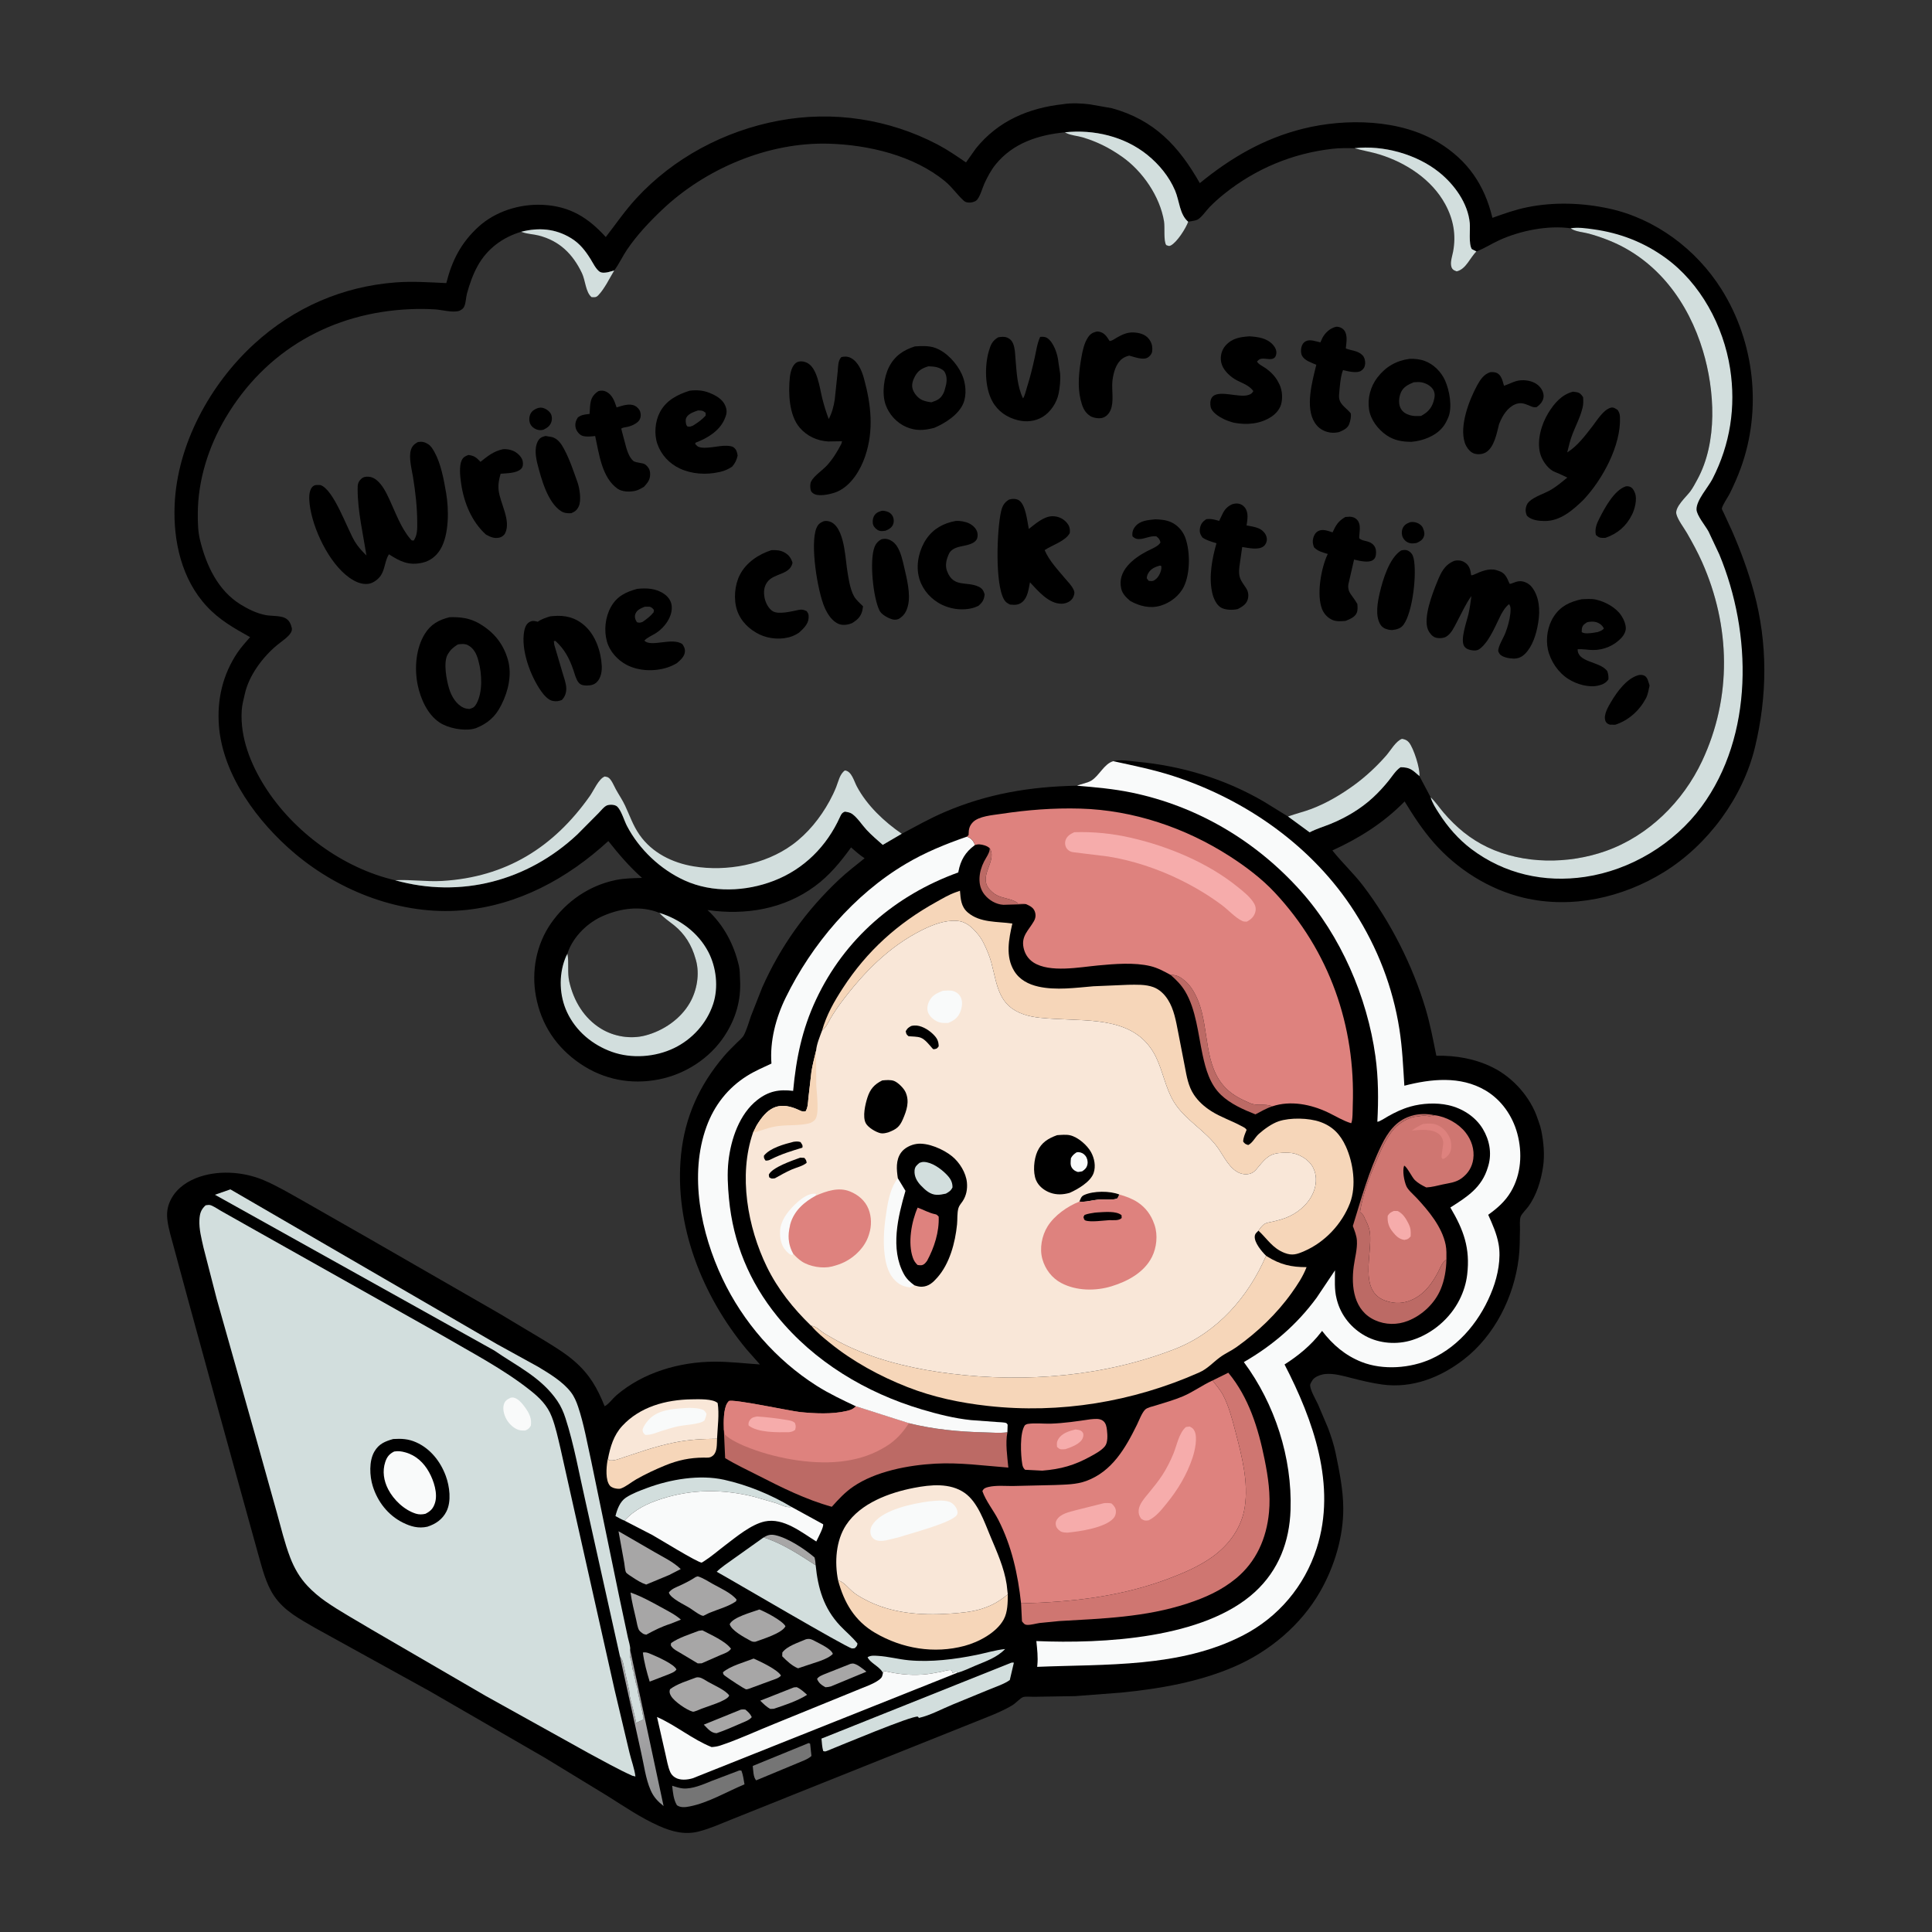 <?xml version="1.0" encoding="utf-8" ?>
<svg xmlns="http://www.w3.org/2000/svg" xmlns:xlink="http://www.w3.org/1999/xlink" width="1029" height="1029">
	<rect width="100%" height="100%" fill="#333333" stroke="none"/>
	<path transform="matrix(1.005 0 0 1.005 0 0)" d="M563.449 55.21C567.536 54.477 573.459 54.748 577.595 55.307L589.252 57.35C611.759 63.567 624.635 77.346 635.855 97.053C652.316 83.587 669.818 73.358 690.641 68.194C713.233 62.591 742.09 63.108 762.497 75.609C777.872 85.026 786.752 98.047 790.92 115.451C797.058 113.253 802.969 111.135 809.383 109.83C823.542 106.949 838.661 107.475 852.75 110.535C877.316 115.872 898.967 132.132 912.248 153.207C929.885 181.196 933.867 216.962 922.535 248.073C920.866 252.656 918.881 257.139 916.721 261.514C915.725 263.53 912.754 267.668 912.503 269.591C912.469 269.846 913.2 271.164 913.355 271.509L917.966 281.5C922.506 291.942 926.521 302.82 929.508 313.812C936.898 341.004 936.64 368.731 930.065 396.011C923.628 422.72 905.119 447.75 881.896 462.141C859.978 475.724 832.93 481.792 807.547 475.783C789.204 471.441 772.114 460.626 759.745 446.476C753.855 439.737 749.051 432.354 744.394 424.743C733.21 436.115 720.546 444.101 706.11 450.706C711.281 457.214 717.421 462.875 722.502 469.559C736.928 488.538 748.628 511.61 755.464 534.456C757.935 542.716 759.494 551.056 761.202 559.488C771.672 559.33 781.738 561.047 791.153 565.732C801.897 571.079 811.211 581.572 814.947 593.046L815.439 594.476C816.052 596.039 816.494 597.556 816.829 599.203C818.064 605.278 818.689 612.045 817.771 618.254C816.675 625.664 814.366 633.37 809.899 639.494C808.907 640.853 806.345 643.38 805.85 644.835C805.269 646.545 805.554 649.43 805.524 651.253C805.44 656.416 805.473 661.846 804.832 666.971C802.284 687.347 792.187 707.713 775.77 720.44C763.426 730.009 748.423 735.891 732.617 733.751C727.039 732.996 721.696 731.69 716.245 730.299C711.843 729.175 706.802 727.706 702.25 728.185C700.149 728.406 696.92 729.498 695.649 731.291C695.318 731.758 694.299 733.466 694.307 734C694.348 736.775 697.27 741.64 698.481 744.237L703.761 756.672C705.339 760.831 706.953 765.748 707.839 770.109C709.791 779.716 711.805 789.252 711.874 799.13C711.982 814.463 707.19 830.218 699.627 843.456C689.534 861.122 672.858 875.136 654.267 883.207C635.373 891.41 614.537 894.991 594.152 897.015L569.75 898.878L547.971 899.227C546.503 899.263 543.559 898.963 542.25 899.377C540.775 899.844 538.248 902.647 536.692 903.597C532.559 906.122 528.049 908.034 523.564 909.829L417.57 952.25L388.25 963.996C382.441 966.304 376.464 969.029 370.412 970.596C362.997 972.515 356.19 970.748 349.361 967.726C339.821 963.503 331.024 957.506 322.217 951.958L288.895 931.631L227.8 896.301L167.16 862.829C158.952 858.045 150.715 853.845 145.252 845.76C140.699 839.022 138.824 830.484 136.579 822.769L127.086 788.47L113.245 738.368L100.093 690.391L92.253 661.45C91.011 656.645 89.415 651.81 88.756 646.884C88.305 643.512 88.539 640.435 89.831 637.271C92.367 631.064 97.63 626.894 103.703 624.43C114.834 619.915 128.749 620.798 139.688 625.422C146.776 628.419 153.517 632.445 160.224 636.202L194.689 655.872L264.538 696.05L288.489 710.388C293.981 713.792 299.626 717.18 304.502 721.445C312.503 728.443 316.513 735.515 320.44 745.254C322.557 744.213 324.708 741.145 326.583 739.529C340.715 727.343 360.069 721.721 378.5 721.628C386.539 721.587 394.707 722.554 402.732 723.108L395.652 715.098C372.152 686.798 357.21 649.245 360.912 612.091C362.908 592.056 370.614 575.111 383.621 559.799C385.838 557.188 388.302 554.828 390.723 552.412C391.839 551.299 393.486 549.984 394.211 548.604C395.833 545.515 396.836 541.73 397.992 538.434L403.952 523.301C413.745 501.314 427.192 482.592 444.701 466.108C448.969 462.09 453.664 458.535 458.21 454.84C455.601 453.134 453.356 451.158 451.04 449.084C445.468 456.796 439.658 463.884 431.956 469.588C415.435 481.823 395.023 485.19 374.947 482.275C383.617 490.284 388.982 500.542 391.622 511.955C392.143 514.209 392.049 516.695 392.188 519C392.856 530.073 389.889 540.074 383.771 549.27C375.934 561.048 363.039 569.298 349.224 572.031C334.458 574.951 319.982 572.19 307.528 563.73C294.851 555.119 286.822 543.079 284.024 528.007C281.539 514.624 284.237 500.456 292.049 489.255C300.222 477.538 312.469 469.163 326.5 466.352C331.065 465.438 335.607 465.402 340.248 465.258C333.469 459.205 328.018 452.827 322.39 445.721C300.724 465.602 274.523 479.884 244.948 482.43C213.159 485.165 180.481 472.729 156.268 452.333C136.745 435.887 118.066 410.908 116.029 384.692C114.94 370.688 118.047 357.379 125.959 345.698C127.877 342.866 130.303 340.261 132.531 337.663C123.91 332.813 116.39 328.654 109.56 321.298C96.213 306.924 91.753 286.701 92.548 267.584C93.882 235.499 111.386 203.573 134.764 182.211C155.722 163.059 181.399 151.806 209.75 149.663C218.677 148.989 227.603 149.612 236.523 150.032C239.537 138.077 244.278 128.732 253.448 120.303C262.517 111.967 275.484 107.957 287.692 108.559C301.978 109.263 311.581 115.241 321.043 125.614C326.417 118.707 331.164 111.711 337.116 105.234C356.972 83.626 384.012 69.316 412.737 63.945C441.477 58.571 471.086 63.042 496.971 76.638C502.223 79.397 507.051 82.749 511.944 86.083L517.19 78.67C528.96 64.053 545.184 57.194 563.449 55.21ZM564.376 70.114C550.276 71.506 536.876 75.788 527.629 87.17C525.231 90.121 523.298 93.803 521.702 97.243C520.635 99.544 519.242 104.948 517.25 106.379C516.626 106.827 515.402 107.201 514.633 107.3C513.207 107.484 511.775 107.319 510.682 106.315C507.184 103.103 504.602 99.182 500.853 96.09C484.223 82.371 460.226 76.748 439.156 76.153C407.101 75.249 373.792 89.37 350.764 111.293C344.047 117.689 337.561 124.564 332.333 132.255C329.908 135.823 328.083 139.935 325.511 143.349L322.25 144.245C320.883 144.519 318.977 144.794 317.75 143.964C315.798 142.643 314.192 139.247 312.941 137.25C310.14 132.775 307.215 129.016 302.645 126.222C294.26 121.095 285.554 120.517 276.253 122.815C266.374 125.758 258.096 131.867 253.077 141.031C250.539 145.665 248.887 150.467 247.48 155.547C246.902 157.637 246.877 161.198 245.75 162.956C245.268 163.708 244.125 164.491 243.275 164.756C239.906 165.809 234.24 164.212 230.723 163.973C226.33 163.675 221.93 163.659 217.533 163.844C176.029 165.593 140.627 185.641 119.411 221.679C110.437 236.922 104.858 254.597 104.824 272.321C104.815 277.111 104.877 281.574 106.022 286.25C109.266 299.494 115.431 312.893 127.463 320.327C131.526 322.837 136.032 325.05 140.75 325.969C143.752 326.554 148.627 326.176 151.205 327.588C153.272 328.72 154.039 330.459 154.596 332.634C154.819 333.505 154.662 334.302 154.25 335.102C153.007 337.516 148.901 340.148 146.75 341.949C139.206 348.263 131.984 357.86 129.781 367.603C129.104 370.601 128.293 373.421 128.099 376.525C127.203 390.825 132.814 404.885 140.326 416.795C155.406 440.705 181.788 460.123 209.389 466.487C244.159 476.232 279.638 466.888 305.939 442.247L317.2 430.913C318.377 429.706 320.238 427.297 321.806 426.774C323.327 426.265 326.05 426.333 327.25 427.581C329.356 429.772 330.804 434.892 332.244 437.663C338.731 450.138 350.068 460.817 362.87 466.617C377.587 473.285 395.257 472.519 410.14 466.761C426.106 460.585 438.143 448.45 445.126 433.021C445.802 431.527 446.202 430.727 447.75 430.137C449.051 430.337 450.458 430.532 451.56 431.303C454.393 433.285 456.865 437.221 459.255 439.785C461.904 442.629 464.917 445.181 467.828 447.753L477.888 441.869C485.328 437.915 492.715 433.761 500.461 430.428C523.254 420.622 546.083 416.841 570.761 416.395C573.13 415.362 576.065 415.033 578.26 413.728C582.507 411.202 585.138 404.714 589.976 403.389C593.693 402.414 598.622 403.317 602.43 403.667C626.224 405.856 649.134 412.749 669.819 424.829L682.602 432.712L694.062 441.106C697.628 439.221 701.318 438.177 705.03 436.671C713.16 433.372 721.08 428.71 727.541 422.745C730.597 419.923 733.323 416.951 735.933 413.719C737.814 411.39 739.733 408.234 742.25 406.597C747.329 406.611 748.533 408.081 752.227 411.282L758.167 422.503C760.758 424.889 762.769 427.983 765.062 430.657C771.705 438.403 779.045 444.555 788.284 448.965C807.385 458.083 831.237 458.01 851 451C873.604 442.983 891.908 424.865 902.04 403.308C917.912 369.542 917.126 331.799 902.004 297.828C899.66 292.563 896.909 287.539 894.039 282.547C892.343 279.597 889.26 275.699 888.412 272.5C887.416 268.743 893.648 263.278 895.75 260.454C897.207 258.496 898.371 256.229 899.538 254.09C910.364 234.251 908.8 206.937 902.486 185.946C894.742 160.199 878.348 137.815 852.88 127.504C849.314 126.06 845.622 124.791 841.905 123.797C839.267 123.092 835.325 122.792 833.069 121.435L832.36 120.976C820.228 119.301 805.594 122.24 794.526 127.308C790.417 129.19 786.696 131.659 782.438 133.263L780 132.012C778.234 129.295 779.229 121.617 778.92 118.25C777.949 107.66 770.72 97.749 762.656 91.284C750.713 81.709 733.097 76.83 717.867 78.544C713.958 78.477 710.142 78.409 706.25 78.847C685.071 81.229 665.518 89.363 648.833 102.714C646.073 104.922 643.47 107.243 640.998 109.769C639.296 111.509 636.549 115.585 634.414 116.501C633.097 117.067 631.127 117.193 629.689 117.516C625.1 113.631 625.042 106.37 622.739 100.972C619.585 93.58 614.29 87.144 608.074 82.107C595.96 72.292 579.683 68.496 564.376 70.114ZM300.72 505.424C301.629 510.253 300.578 515.331 301.71 520.282C304.041 530.468 309.523 539.681 318.602 545.204C325.424 549.355 334.17 550.795 341.943 548.778C351.483 546.303 360.635 540.079 365.597 531.435C369.363 524.876 370.878 516.179 368.815 508.832L368.569 508C366.624 500.986 362.9 494.884 357.175 490.32C354.663 488.318 351.911 486.503 349.747 484.115L349.455 483.781C339.611 479.846 329.199 481.274 319.688 485.358C311.576 488.842 304.049 496.089 301.006 504.5L300.72 505.424Z"/>
	<path fill="#A7A6A6" transform="matrix(1.005 0 0 1.005 0 0)" d="M404.69 814.763C406.835 813.46 408.439 813.043 410.935 813.594C417.603 815.066 426.52 820.959 431.659 825.373C432.043 826.773 432.169 828.083 432.273 829.521C423.481 823.826 414.736 817.978 404.69 814.763Z"/>
	<path fill="#BC6A65" transform="matrix(1.005 0 0 1.005 0 0)" d="M524.51 449.517L524.835 450.109C528.152 456.876 518.074 464.507 524.653 471.6C526.156 473.22 527.746 474.346 529.822 475.11C532.595 476.13 537.391 476.739 539.5 478.761C540.945 478.838 542.359 478.856 543.775 479.166L531.75 479.508C527.846 479.292 524.162 477.109 521.75 474.099C517.706 469.052 518.764 461.936 521.518 456.548C522.424 454.776 524.335 452.163 524.481 450.194L524.51 449.517Z"/>
	<path fill="#A7A6A6" transform="matrix(1.005 0 0 1.005 0 0)" d="M420.724 894.25L422.25 894.129C424.407 895.103 425.982 896.631 427.731 898.184C422.53 901.483 415.939 903.628 410.109 905.582L408.25 905.665C406.12 904.548 404.599 902.944 402.9 901.281L420.724 894.25Z"/>
	<path fill="#A7A6A6" transform="matrix(1.005 0 0 1.005 0 0)" d="M340.697 875.75C342.402 875.48 343.419 875.939 345 876.605C347.954 877.849 357.271 881.85 358.484 884.75C357.638 886.101 355.951 886.594 354.552 887.235L344.31 891.185C342.798 886.277 341.332 880.846 340.697 875.75Z"/>
	<path fill="#A7A6A6" transform="matrix(1.005 0 0 1.005 0 0)" d="M392.701 905.999C393.548 905.879 394.157 905.922 395 906.004C396.538 907.28 397.553 908.172 398.401 910C397.104 911.644 394.735 912.407 392.836 913.232C388.528 915.103 384.206 917.042 379.75 918.533C376.692 918.41 375.063 916.05 372.978 913.998L392.701 905.999Z"/>
	<path fill="#A7A6A6" transform="matrix(1.005 0 0 1.005 0 0)" d="M450.779 881.75L451.757 881.606C453.819 881.452 457.689 884.687 459.164 885.921L440.328 893.737C439.331 893.987 438.472 894.147 437.443 894.168C435.409 893.022 433.903 891.998 433.009 889.75C433.947 888.357 435.691 887.786 437.186 887.135L450.779 881.75Z"/>
	<path fill="#757575" transform="matrix(1.005 0 0 1.005 0 0)" d="M428.553 923.75L429.338 924.099L430.026 930.593C428.224 932.364 424.659 933.512 422.328 934.532L400.75 943.504C399.165 941.985 399.198 938.012 398.922 935.882L428.553 923.75Z"/>
	<path fill="#A7A6A6" transform="matrix(1.005 0 0 1.005 0 0)" d="M427.111 868.75C429.225 868.212 430.347 868.872 432.157 869.858C434.523 871.146 440.586 873.857 441.372 876.5C438.489 879.578 431.16 881.269 427.122 882.735L422.944 884.137C419.856 882.956 416.808 880.101 414.536 877.75L414.607 875.75C417.192 872.262 423.164 870.491 427.111 868.75Z"/>
	<path fill="#A7A6A6" transform="matrix(1.005 0 0 1.005 0 0)" d="M399.406 878.968C402.789 880.441 412.304 884.942 413.886 888C412.627 889.443 410.469 889.983 408.691 890.625L396.926 894.968C396.039 895.22 396.348 895.167 395.532 895.285C394.79 895.392 385.782 889.313 384.661 888.43C383.598 887.593 383.303 887.634 383.13 886.25C386.88 882.907 394.62 880.87 399.406 878.968Z"/>
	<path fill="#A7A6A6" transform="matrix(1.005 0 0 1.005 0 0)" d="M334.151 843.974C339.881 845.982 345.226 848.936 350.528 851.859C354.057 853.805 357.825 855.653 360.854 858.336L355.364 860.537C350.615 862.041 346.875 863.937 342.5 866.318C341.923 866.191 341.266 866.085 340.75 865.768C340.194 865.427 339.115 864.557 338.75 864.015C337.899 862.753 337.476 859.816 337.126 858.305C336.023 853.554 334.814 848.811 334.151 843.974Z"/>
	<path fill="#A7A6A6" transform="matrix(1.005 0 0 1.005 0 0)" d="M402.423 852.962C405.599 854.186 414.754 858.935 416.264 861.84C414.542 865.525 404.113 868.656 400.356 870.05C399.212 870.18 398.58 870.005 397.603 869.46C394.575 867.773 387.675 864.21 386.707 860.75C388.412 857.011 398.532 854.424 402.423 852.962Z"/>
	<defs>
		<linearGradient id="gradient_0" gradientUnits="userSpaceOnUse" x1="349.974" y1="954.507" x2="337.958" y2="912.078">
			<stop offset="0" stop-color="#8D8E8F"/>
			<stop offset="1" stop-color="#A8A7A9"/>
		</linearGradient>
	</defs>
	<path fill="url(#gradient_0)" transform="matrix(1.005 0 0 1.005 0 0)" d="M333.942 874.254L351.67 957.129C348.615 954.676 346.455 952.464 344.846 948.815C342.134 942.665 341.264 935.166 339.738 928.594L328.54 877.812C329.323 878.937 329.925 879.851 330.191 881.229L333.156 894.75C333.378 895.603 333.545 896.172 333.57 897.058C333.636 899.482 334.79 902.928 335.383 905.375L336.966 912.15L337.126 913.082L340.5 911.48L341.255 911.5L340.913 910.67C340.506 907.876 341.545 911.451 340.764 908.976C340.462 908.019 340.518 908.419 340.427 907.559C340.345 906.786 340.437 907.191 340.233 906.398L339.877 905C339.733 904.146 339.686 903.454 339.421 902.608L339.078 901.497L338.877 900.5L338.255 897.75C337.971 896.618 338.047 895.471 337.725 894.406L336.877 891.5C336.893 889.782 335.607 887.854 336 886.25C334.684 884.526 335.127 881.364 334.255 879.25C333.618 877.707 333.77 876.661 333.883 875.029L333.942 874.254Z"/>
	<path fill="#A7A6A6" transform="matrix(1.005 0 0 1.005 0 0)" d="M370.348 864.25L372.25 864.009C376.733 866.379 384.421 869.697 387.395 873.75C386.291 875.561 383.719 876.331 381.85 877.111L371.818 881.502L369.75 881.515L360.5 875.977C358.949 875.047 357.11 874.196 355.998 872.736C355.278 871.789 355.508 871.822 355.66 870.75C359.854 867.811 365.562 866.124 370.348 864.25Z"/>
	<path fill="#757575" transform="matrix(1.005 0 0 1.005 0 0)" d="M391.831 938.25L392.913 938.344C393.822 940.639 394.111 943.208 394.552 945.631C385.305 949.469 375.227 955.481 365.418 957.346C363.047 957.796 360.786 958.084 358.75 956.71C356.922 953.72 356.61 949.808 356.228 946.38C358.055 946.919 360.101 947.658 362 947.807C366.899 948.194 372.656 945.665 377.11 943.839L391.831 938.25Z"/>
	<path fill="#A7A6A6" transform="matrix(1.005 0 0 1.005 0 0)" d="M368.991 888.982C369.678 888.895 369.711 888.853 370.5 888.964C372.046 889.181 373.848 890.497 375.207 891.28C378.385 893.111 384.412 895.644 386.43 898.5L386.284 898.882C384.825 901.487 375.032 904.281 371.881 905.52C370.953 905.874 367.913 907.332 367.101 907.113C363.889 906.244 357.254 901.694 355.585 898.75C354.862 897.475 354.633 896.6 355.069 895.25C358.866 892.304 364.498 890.72 368.991 888.982Z"/>
	<path fill="#BC6A65" transform="matrix(1.005 0 0 1.005 0 0)" d="M620.404 516.693C623.69 516.495 625.852 517.938 628.345 520.116C631.417 522.799 633.772 527.246 635.21 530.984C640.931 545.857 637.867 564.894 649.75 576.789C653.441 580.485 657.826 582.618 662.563 584.662C666.302 586.276 670.498 584.66 674.284 586.311C671.169 587.316 668.222 589.06 665.32 590.571C658.978 588.068 652.039 584.999 647.048 580.215C641.189 574.599 638.982 566.698 637.327 559.032C634.975 548.135 633.859 534.891 628.006 525.258C625.916 521.818 623.403 519.339 620.404 516.693Z"/>
	<path fill="#A7A6A6" transform="matrix(1.005 0 0 1.005 0 0)" d="M368.7 835.75L369.778 835.386C372.645 836.257 375.359 838.109 377.975 839.552C381.969 841.754 387.344 844.138 390.333 847.648L390.102 848.592C386.18 851.389 380.355 852.911 375.853 854.792L372.75 856.33C372.233 856.241 372.036 856.234 371.5 855.988C369.561 855.1 367.534 853.467 365.717 852.3C362.731 850.381 355.442 847.2 354.455 844C355.872 841.99 358.453 841.154 360.627 840.139C363.461 838.816 366.083 837.47 368.7 835.75Z"/>
	<path fill="#D2DEDD" transform="matrix(1.005 0 0 1.005 0 0)" d="M467.926 886.536L467.666 886.097C465.754 882.98 460.94 881.127 459.79 878.25C461.529 877.22 463.26 877.42 465.219 877.533C470.71 877.851 476.139 879.35 481.633 879.872C493.262 880.977 506.127 879.369 517.577 877.02C522.637 875.982 527.527 874.458 532.686 873.909C528.261 878.499 522.657 880.296 516.911 882.727C513.727 884.075 510.382 885.727 507.046 886.617L507.202 885.905L506.5 885.755C505.832 886.417 505.639 886.322 504.75 886.5L504.382 885.169C502.688 884.739 500.633 885.607 498.897 885.942C495.599 886.579 492.19 887.249 488.837 887.462C481.556 887.925 475.592 887.137 468.558 885.546L467.926 886.536Z"/>
	<path fill="#A7A6A6" transform="matrix(1.005 0 0 1.005 0 0)" d="M327.782 811.488L346.794 822.487C351.55 825.273 356.785 827.675 360.759 831.542L354.625 834.689L342.455 839.754C339.886 838.921 337.487 837.416 335.25 835.915C334.524 835.428 332.18 834 331.775 833.301C331.227 832.355 331.028 829.402 330.821 828.25L327.782 811.488Z"/>
	<path fill="#D2DEDD" transform="matrix(1.005 0 0 1.005 0 0)" d="M330.973 805.885C329.315 805.248 327.734 804.288 326.167 803.453C327.048 799.928 328.508 795.82 331.682 793.703C335.005 791.487 339.234 789.939 342.965 788.552C355.277 783.973 370.704 781.318 383.764 784.217C396.201 786.978 408.606 792.096 419.553 798.649C416.602 799.138 414.035 797.505 411.292 796.597L399.464 793.174C382.899 789.123 366.766 789.112 350.498 794.359C343.037 796.765 336.275 799.994 330.973 805.885Z"/>
	<path fill="#F6D6B9" transform="matrix(1.005 0 0 1.005 0 0)" d="M380.008 762.497C379.848 765.329 380.207 769.351 377.876 771.376C376.239 772.799 374.903 772.46 372.889 772.47C365.606 772.509 359.317 773.832 352.576 776.589C347.352 778.726 342.163 781.152 337.253 783.939C334.678 785.401 331.786 787.845 329.078 788.826C328.404 789.07 327.711 789.028 327.016 788.951C325.672 788.8 324.069 788.364 323.186 787.304C320.811 784.45 321.317 777.824 321.896 774.352C322.044 773.464 321.953 773.793 322.19 773.134L322.724 773.894C325.526 774.308 328.041 773.146 330.662 772.276L342.5 768.381C347.33 766.865 352.287 765.529 357.244 764.499C364.805 762.927 372.309 762.53 380.008 762.497Z"/>
	<path fill="#D2DEDD" transform="matrix(1.005 0 0 1.005 0 0)" d="M535.738 881.25C536.675 880.993 536.153 881.061 537.312 881.138L535.154 890.349C532.124 892.512 527.912 893.844 524.448 895.281L505.029 903.266C499.293 905.604 493.019 909.069 487 910.424L486.439 909.75C483.618 908.968 444.538 925.395 438.25 927.918C437.225 928.24 437.403 928.305 436.25 927.976C435.672 925.816 435.546 923.607 435.344 921.387L535.738 881.25Z"/>
	<path fill="#BC6A65" transform="matrix(1.005 0 0 1.005 0 0)" d="M766.543 667.508C766.461 672.814 765.547 678.338 763.496 683.25C760.374 690.729 753.675 697.058 746.139 700.008C740.465 702.229 734.308 702.173 728.729 699.666C717.475 694.609 715.97 681.932 717.418 671.099C718.012 666.65 719.386 661.934 719.099 657.443C718.928 654.752 717.871 652.246 716.949 649.737C721.473 635.08 725.384 620.694 732.171 606.826C735.46 600.105 739.76 594.056 747.176 591.62L748 591.362C751.793 590.147 756.389 590.153 760.272 591.024L759.62 591.192C757.626 591.684 757.178 591.508 755.25 591.245C753.867 591.056 751.99 591.713 750.537 591.777C746.78 591.942 741.373 595.283 738.886 598.106C734.685 602.872 732.149 608.876 729.653 614.641C725.818 623.498 722.269 632.673 720.747 642.253L721.166 642.64C722.322 643.729 722.706 644.183 723.259 645.655L723.916 646.978C724.876 648.91 725.76 651.204 726.015 653.364C727.332 664.495 719.943 684.204 734.1 689.272C739.39 691.165 744.234 690.912 749.244 688.367C755.206 685.34 759.034 680.032 762.08 674.229C763.421 671.673 764.06 669.216 766.543 667.508Z"/>
	<path fill="#DE827E" transform="matrix(1.005 0 0 1.005 0 0)" d="M577.821 752.174C580.016 751.99 582.736 751.533 584.615 753.019C586.134 754.221 586.455 756.178 586.653 757.984C586.927 760.499 587.204 764.489 585.53 766.5C583.634 768.777 580.62 770.371 578.053 771.789C569.369 776.589 562.198 778.59 552.35 779.382L543.25 778.918C542.306 778.04 541.972 777.211 541.762 775.965C540.943 771.115 540.294 759.298 543.199 755.25C543.737 754.947 544.129 754.704 544.75 754.608C548.565 754.02 553.091 754.602 557 754.472C563.882 754.244 571.01 753.188 577.821 752.174Z"/>
	<path fill="#F6ACAB" transform="matrix(1.005 0 0 1.005 0 0)" d="M570.005 757.536L571.669 757.803C572.664 758.013 573.361 758.408 573.88 759.3C574.361 760.128 574.146 761.244 573.821 762.088C572.594 765.275 567.534 766.996 564.631 767.992L563.711 768.069C561.876 768.155 561.562 768.056 560.187 766.818C560.044 764.977 559.933 764.157 560.97 762.5C562.866 759.472 566.76 758.338 570.005 757.536Z"/>
	<path fill="#F9E7D8" transform="matrix(1.005 0 0 1.005 0 0)" d="M322.19 773.134C323.451 766.693 325.194 760.639 329.765 755.684C339.169 745.491 352.935 741.799 366.456 741.586C369.977 741.531 377.89 741.187 380.332 743.574C381.284 749.405 380.263 756.539 380.008 762.497C372.309 762.53 364.805 762.927 357.244 764.499C352.287 765.529 347.33 766.865 342.5 768.381L330.662 772.276C328.041 773.146 325.526 774.308 322.724 773.894L322.19 773.134Z"/>
	<path fill="#F9FAFA" transform="matrix(1.005 0 0 1.005 0 0)" d="M362.869 746.219C365.432 746.01 368.837 746.079 371.332 746.722C373.174 747.197 373.494 747.692 374.413 749.25C374.22 750.549 373.85 751.544 373.362 752.75C371.146 754.871 362.597 755.14 359.236 755.9C356.192 756.588 353.212 757.543 350.232 758.462C347.532 759.39 344.893 760.549 342 760.432C340.82 759.33 340.761 759.335 340.522 757.75C341.054 755.787 342.264 754.159 343.59 752.64C348.351 747.186 356.062 746.702 362.869 746.219Z"/>
	<path fill="#D2DEDD" transform="matrix(1.005 0 0 1.005 0 0)" d="M349.455 483.781C360.339 487.111 370.005 494.238 375.361 504.432C379.641 512.581 380.848 523.268 377.947 532.075C374.588 542.271 366.891 550.78 357.25 555.44C347.289 560.256 334.71 561.189 324.248 557.43C313.916 553.718 305.173 546.422 300.5 536.404C296.458 527.739 296.037 517.173 299.419 508.212C299.787 507.236 300.184 506.32 300.72 505.424C301.629 510.253 300.578 515.331 301.71 520.282C304.041 530.468 309.523 539.681 318.602 545.204C325.424 549.355 334.17 550.795 341.943 548.778C351.483 546.303 360.635 540.079 365.597 531.435C369.363 524.876 370.878 516.179 368.815 508.832L368.569 508C366.624 500.986 362.9 494.884 357.175 490.32C354.663 488.318 351.911 486.503 349.747 484.115L349.455 483.781Z"/>
	<path fill="#F6D6B9" transform="matrix(1.005 0 0 1.005 0 0)" d="M444.138 837.43L444.602 837.604C447.587 838.847 449.37 841.359 451.75 843.423C453.6 845.026 455.965 846.367 458.104 847.525C472.016 855.055 487.947 856.219 503.467 855.168C508.854 854.803 514.915 854.282 520.084 852.656C525.772 850.868 529.432 848.721 534.087 844.954C534.074 849.28 534.04 854.364 531.922 858.25C528.088 865.284 518.6 870.263 511.154 872.251C495.083 876.543 478.185 873.749 463.84 865.384C452.944 859.03 447.264 849.298 444.138 837.43Z"/>
	<path fill="#D2DEDD" transform="matrix(1.005 0 0 1.005 0 0)" d="M404.69 814.763C414.736 817.978 423.481 823.826 432.273 829.521C433.489 841.758 436.578 852.352 445.178 861.498C448.2 864.713 451.701 867.532 454.436 871C454.223 872.382 454.002 872.458 453 873.467C452.5 873.509 451.998 873.658 451.5 873.593C448.729 873.233 388.131 837.553 379.818 832.962C382.483 830.37 385.729 828.284 388.74 826.109L404.69 814.763Z"/>
	<path fill="#F9FAFA" transform="matrix(1.005 0 0 1.005 0 0)" d="M467.926 886.536L468.558 885.546C475.592 887.137 481.556 887.925 488.837 887.462C492.19 887.249 495.599 886.579 498.897 885.942C500.633 885.607 502.688 884.739 504.382 885.169L504.75 886.5C505.639 886.322 505.832 886.417 506.5 885.755L507.202 885.905L507.046 886.617L367.148 942.398C364.276 943.264 360.41 943.643 357.75 941.982C356.681 941.315 355.769 940.345 355.242 939.194C353.936 936.342 353.368 932.547 352.624 929.459L348.192 909.931C358.249 914.371 366.939 921.784 377.114 925.874C378.675 925.77 380.147 925.569 381.64 925.077C391.407 921.855 400.94 917.328 410.5 913.508L454.113 895.733C457.813 894.121 462.885 892.552 466.044 890.103C467.489 888.983 467.617 888.29 467.926 886.536Z"/>
	<path fill="#F9FAFA" transform="matrix(1.005 0 0 1.005 0 0)" d="M330.973 805.885C336.275 799.994 343.037 796.765 350.498 794.359C366.766 789.112 382.899 789.123 399.464 793.174L411.292 796.597C414.035 797.505 416.602 799.138 419.553 798.649L436.203 807.77C436.68 809.108 433.655 814.71 432.89 816.332L432.606 816.93C424.76 812.058 415.218 804.196 405.297 806.308C398.112 807.837 390.139 814.518 384.29 818.949C380.591 821.751 376.996 824.911 373.08 827.396C373.078 827.397 371.913 828.128 371.887 828.127C369.563 828.042 349.3 815.491 345.744 813.513L330.973 805.885Z"/>
	<path fill="#D2DEDD" transform="matrix(1.005 0 0 1.005 0 0)" d="M261.937 715.714L113.905 633.169L122.096 630.318L263.251 712.264L285.151 724.329C291.131 727.919 298.351 732.251 302.63 737.898C304.348 740.166 305.465 742.806 306.367 745.488C309.499 754.804 311.208 764.909 313.36 774.5L328.143 846.108L332.763 867.84C333.091 869.427 334.22 872.84 333.942 874.254L333.883 875.029C333.77 876.661 333.618 877.707 334.255 879.25C335.127 881.364 334.684 884.526 336 886.25C335.607 887.854 336.893 889.782 336.877 891.5L337.725 894.406C338.047 895.471 337.971 896.618 338.255 897.75L338.877 900.5L339.078 901.497L339.421 902.608C339.686 903.454 339.733 904.146 339.877 905L340.233 906.398C340.437 907.191 340.345 906.786 340.427 907.559C340.518 908.419 340.462 908.019 340.764 908.976C341.545 911.451 340.506 907.876 340.913 910.67L341.255 911.5L340.5 911.48L337.126 913.082L336.966 912.15L335.383 905.375C334.79 902.928 333.636 899.482 333.57 897.058C333.545 896.172 333.378 895.603 333.156 894.75L330.191 881.229C329.925 879.851 329.323 878.937 328.54 877.812L310.239 795.497C306.92 781.032 304.25 765.652 299.673 751.534C298.627 748.305 297.262 745.203 295.345 742.395C286.824 729.915 273.941 724.015 261.937 715.714Z"/>
	<path fill="#CF7671" transform="matrix(1.005 0 0 1.005 0 0)" d="M642.59 731.608L650.952 727.484C661.841 740.604 666.853 756.976 670.182 773.439C672.06 782.723 673.427 792.057 672.516 801.533C671.199 815.234 665.808 827.638 655 836.532C647.302 842.866 638.658 846.712 629.249 849.799C607.051 857.084 584.24 857.778 561.185 859.104L550.922 860.129C548.955 860.418 546.467 861.17 544.5 861.123C542.879 861.084 542.582 860.378 541.605 859.25L541.126 849.743C568.18 849.013 593.963 846.197 619.5 836.552C627.384 833.574 635.206 830.212 642.133 825.347C651.137 819.023 657.988 809.766 659.67 798.728C661.702 785.387 658.175 771.879 654.831 759.062C653.086 752.373 651.41 745.658 648.234 739.472C646.757 736.595 644.525 734.19 642.59 731.608Z"/>
	<path fill="#CF7671" transform="matrix(1.005 0 0 1.005 0 0)" d="M760.272 591.024C766.376 591.756 772.912 595.343 776.717 600.205C779.852 604.212 781.482 609.173 780.766 614.255C780.169 618.488 778.076 621.841 774.651 624.393C771.554 626.7 768.218 626.917 764.593 627.709C761.713 628.339 758.83 629.154 755.876 629.298C753.683 628.209 751.616 627.14 749.829 625.419C748.274 623.922 745.649 618.279 744.134 617.75C743.11 620.506 744.157 625.906 745.289 628.555C746.193 630.669 749.038 633.026 750.636 634.741C757.09 641.665 764.204 650.161 766.134 659.658C766.654 662.213 766.563 664.911 766.543 667.508C764.06 669.216 763.421 671.673 762.08 674.229C759.034 680.032 755.206 685.34 749.244 688.367C744.234 690.912 739.39 691.165 734.1 689.272C719.943 684.204 727.332 664.495 726.015 653.364C725.76 651.204 724.876 648.91 723.916 646.978L723.259 645.655C722.706 644.183 722.322 643.729 721.166 642.64L720.747 642.253C722.269 632.673 725.818 623.498 729.653 614.641C732.149 608.876 734.685 602.872 738.886 598.106C741.373 595.283 746.78 591.942 750.537 591.777C751.99 591.713 753.867 591.056 755.25 591.245C757.178 591.508 757.626 591.684 759.62 591.192L760.272 591.024Z"/>
	<path fill="#DE827E" transform="matrix(1.005 0 0 1.005 0 0)" d="M754.077 595.669C756.36 595.406 759.059 595.197 761.231 596.023C764.69 597.338 767.037 600.005 768.446 603.384C769.2 605.191 769.395 608.679 768.567 610.493C767.785 612.203 766.339 613.73 764.547 614.301L763.927 613.25L763.963 612.5L764.872 606C764.91 604.411 764.133 602.391 762.943 601.324C759.176 597.949 752.771 598.799 748.183 599.134C750.107 597.806 751.928 596.626 754.077 595.669Z"/>
	<path fill="#F6ACAB" transform="matrix(1.005 0 0 1.005 0 0)" d="M738.701 641.75L740.75 641.79C743.522 643.185 745.145 645.82 746.468 648.5C747.698 650.992 747.717 652.553 747.578 655.25C746.279 656.626 746.226 656.738 744.25 657.107C741.457 656.694 739.863 655.046 738.128 652.922C735.995 650.311 735.121 647.571 735.455 644.25C736.582 642.669 736.997 642.533 738.701 641.75Z"/>
	<path fill="#F6D6B9" transform="matrix(1.005 0 0 1.005 0 0)" d="M670.975 665.514L671.524 665.865C678.383 670.166 684.379 671.579 692.433 671.526C690.508 676.535 687.655 680.794 684.561 685.143C676.649 696.266 666.382 706.03 655.25 713.941C652.493 715.901 649.306 717.265 646.609 719.25C642.703 722.124 640.023 725.372 635.433 727.404C600.26 742.975 561.71 749.336 523.518 745.083C508.887 743.454 494.635 740.48 480.896 735.088C466.395 729.397 451.926 721.541 439.805 711.696C436.432 708.956 432.698 706.003 429.979 702.588C432.505 703.022 433.578 704.31 435.548 705.75C437.317 707.043 439.522 708.173 441.425 709.296C444.875 711.33 448.702 713.198 452.365 714.811C468.471 721.901 486.602 725.855 503.998 728C543.519 732.873 585.555 729.472 622.847 714.844C645.198 706.076 661.551 687.287 670.975 665.514Z"/>
	<path fill="#BC6A65" transform="matrix(1.005 0 0 1.005 0 0)" d="M383.614 757.705C383.472 753.887 383.35 746.767 385.434 743.559C385.566 743.355 386.125 742.594 386.25 742.513C388.266 741.204 419.099 747.838 424.041 748.335C431.821 749.118 441.009 749.581 448.702 747.751L449.5 747.547C451.318 747.097 452.23 746.578 453.614 745.299L481.668 754.233C494.868 757.528 508.155 758.772 521.719 759.093C525.661 759.186 529.982 759.616 533.881 759.025C532.72 764.767 533.84 771.944 534.38 777.764C521.448 776.781 508.674 774.968 495.652 775.68C481.452 776.455 464.01 779.718 452.108 787.901C447.706 790.928 444.36 794.582 440.825 798.534C427.178 794.764 414.291 788.351 401.744 781.921C395.901 778.926 389.908 776.161 384.299 772.744L383.614 757.705Z"/>
	<path fill="#DE827E" transform="matrix(1.005 0 0 1.005 0 0)" d="M383.614 757.705C383.472 753.887 383.35 746.767 385.434 743.559C385.566 743.355 386.125 742.594 386.25 742.513C388.266 741.204 419.099 747.838 424.041 748.335C431.821 749.118 441.009 749.581 448.702 747.751L449.5 747.547C451.318 747.097 452.23 746.578 453.614 745.299L481.668 754.233C478.406 759.293 474.671 763.431 469.5 766.586C462.673 770.751 456.155 772.956 448.269 774.184C432.47 776.645 412.743 773.25 397.896 767.654L397.294 767.432C393.519 766.014 386.835 763.048 384.191 760.25L383.614 757.705Z"/>
	<path fill="#F6ACAB" transform="matrix(1.005 0 0 1.005 0 0)" d="M401.251 750.672C406.234 751.025 411.2 751.572 416.129 752.399C418.025 752.717 419.732 752.797 421.25 754.061C421.846 755.742 421.795 755.995 421.412 757.75C420.303 758.663 419.496 758.758 418.125 759.013C412.114 759.066 401.658 759.354 396.75 755.459C396.502 754.321 396.763 753.446 397.469 752.5C398.479 751.145 399.706 750.948 401.251 750.672Z"/>
	<path fill="#D2DEDD" transform="matrix(1.005 0 0 1.005 0 0)" d="M832.36 120.976C836.253 120.338 840.619 120.986 844.498 121.523C858.425 123.451 871.058 128.315 882.489 136.547C901.255 150.062 913.402 172.768 916.898 195.403C920.025 215.644 916.931 235.504 907.577 253.758C905.267 258.264 898.974 265.07 899.091 270C899.167 273.155 903.888 278.729 905.473 281.721L911.164 293.81C928.525 335.647 929.522 389.773 901.735 427.525C887.253 447.2 864.222 461.109 840.032 464.708C818.419 467.924 797.263 463.157 779.753 449.964C772.899 444.8 767.19 438.212 762.575 431.008C760.879 428.361 759.032 425.549 758.167 422.503C760.758 424.889 762.769 427.983 765.062 430.657C771.705 438.403 779.045 444.555 788.284 448.965C807.385 458.083 831.237 458.01 851 451C873.604 442.983 891.908 424.865 902.04 403.308C917.912 369.542 917.126 331.799 902.004 297.828C899.66 292.563 896.909 287.539 894.039 282.547C892.343 279.597 889.26 275.699 888.412 272.5C887.416 268.743 893.648 263.278 895.75 260.454C897.207 258.496 898.371 256.229 899.538 254.09C910.364 234.251 908.8 206.937 902.486 185.946C894.742 160.199 878.348 137.815 852.88 127.504C849.314 126.06 845.622 124.791 841.905 123.797C839.267 123.092 835.325 122.792 833.069 121.435L832.36 120.976Z"/>
	<path fill="#F9E7D8" transform="matrix(1.005 0 0 1.005 0 0)" d="M444.138 837.43C442.233 827.909 442.961 816.45 448.429 808.148C456.049 796.58 471.384 791.014 484.391 788.503C493.16 786.81 503.483 785.745 511.25 791.201C518.195 796.08 521.66 806.53 524.837 814.098C528.309 822.37 532.156 830.821 533.504 839.75L534.087 844.954C529.432 848.721 525.772 850.868 520.084 852.656C514.915 854.282 508.854 854.803 503.467 855.168C487.947 856.219 472.016 855.055 458.104 847.525C455.965 846.367 453.6 845.026 451.75 843.423C449.37 841.359 447.587 838.847 444.602 837.604L444.138 837.43Z"/>
	<path fill="#F9FAFA" transform="matrix(1.005 0 0 1.005 0 0)" d="M492.263 795.674C495.559 795.352 499.827 794.809 503.008 795.856C504.874 796.471 506.631 798.367 507.214 800.25C507.492 801.148 507.596 801.845 507.201 802.692C505.284 806.804 481.795 812.846 476.377 814.685L469.516 816.344C467.493 816.716 464.628 816.892 463 815.499C462.072 814.704 461.536 813.834 461.347 812.645C461 810.452 461.659 808.833 463.022 807.117C468.778 799.865 483.479 796.898 492.263 795.674Z"/>
	<path fill="#F9FAFA" transform="matrix(1.005 0 0 1.005 0 0)" d="M512.449 443.386C514.248 444.001 515.421 445.071 516.305 446.853C516.519 447.284 516.491 447.539 516.504 447.972C511.618 451.548 509.078 455.858 507.934 461.842L507.857 462.355C474.494 474.415 447.611 497.434 432.444 529.797C425.061 545.551 421.922 560.911 420.331 578.126C412.948 577.216 407.391 578.227 401.376 582.914C391.86 590.33 387.377 603.68 386.065 615.25C385.313 621.873 385.7 628.628 386.326 635.25C388.536 658.599 397.103 679.337 411.893 697.572C431.424 721.654 459.045 738.167 488.534 746.945C496.914 749.439 505.851 751.694 514.553 752.592L528.388 753.613C529.662 753.736 532.111 753.705 533.25 754.154C533.602 754.293 533.754 754.718 534.006 755L533.881 759.025C529.982 759.616 525.661 759.186 521.719 759.093C508.155 758.772 494.868 757.528 481.668 754.233L453.614 745.299C446.566 741.962 439.404 738.594 432.812 734.413C411.267 720.746 393.749 700.593 382.849 677.572C371.483 653.568 365.053 622.675 374.45 596.984C378.556 585.755 385.754 576.544 395.905 570.171C399.967 567.621 404.499 565.671 408.837 563.639C407.913 551.826 411.157 539.432 416.318 528.851C430.22 500.35 452.584 474.075 479.982 457.832C490.368 451.674 501.076 447.323 512.449 443.386Z"/>
	<path fill="#F6D6B9" transform="matrix(1.005 0 0 1.005 0 0)" d="M435.67 546.115C438.078 537.717 442.008 530.827 446.753 523.531C459.471 503.975 475.74 489.348 496.056 478.084C499.48 476.185 502.795 474.166 506.5 472.859L508.743 472.061C509.114 476.435 509.267 480.464 512.881 483.568C519.373 489.144 528.614 488.285 536.504 489.433C534.644 497.638 532.757 506.856 537.462 514.56C540.334 519.261 545.084 521.688 550.316 522.862C559.593 524.945 570.077 523.475 579.462 522.681L597.837 521.901C602.216 521.847 607.073 521.606 611.238 523.141C614.538 524.357 617.09 526.878 618.954 529.804C622.151 534.824 623.235 541.155 624.349 546.908L627.908 565.22C628.88 570.375 629.743 575.672 632.704 580.125C635.098 583.725 638.253 586.513 641.877 588.83C646.847 592.007 652.531 593.854 657.695 596.646C658.696 597.187 660.185 597.779 660.637 598.813C659.859 600.818 658.852 602.831 658.835 605.01C659.816 606.251 659.99 606.309 661.5 606.815C663.828 605.71 665.15 602.698 667.082 600.97C669.943 598.412 674.036 595.454 677.67 594.231C683.731 592.191 693.628 592.419 699.684 594.576C706.315 596.937 710.364 601.258 713.233 607.553C717.193 616.244 718.914 628.543 715.431 637.598C711.16 648.705 702.109 658.328 691.183 663.061C687.298 664.744 684.825 665.568 680.75 663.99C674.342 661.509 671.636 656.558 666.938 652.215C667.808 650.952 668.82 649.487 670.124 648.652C671.285 647.908 673.319 647.698 674.674 647.373C677.719 646.643 680.515 645.923 683.356 644.578C689.183 641.818 694.371 636.903 696.471 630.699C697.845 626.637 697.781 622.23 695.706 618.417C693.846 614.998 689.798 612.369 686.094 611.356C684.058 610.799 681.691 610.878 679.591 610.936C673.144 611.117 670.879 613.588 666.991 618.277C666.024 619.443 665.097 620.744 663.733 621.475C661.68 622.576 659.129 622.527 656.986 621.677C651.705 619.584 648.653 612.948 645.569 608.524C639.083 599.222 627.993 593.59 622.123 583.968C617.569 576.503 616.337 567.644 612.442 559.848C602.194 539.338 579.071 541.127 559.5 539.984C553.945 539.659 547.988 539.424 542.678 537.625C529.023 532.999 528.595 522.321 525.42 510.357C524.468 506.77 523.115 503.581 521.505 500.25C520.584 498.342 519.625 496.747 518.27 495.124C515.212 491.461 512.088 488.35 507.063 488.008C500.687 487.573 494.245 490.091 488.642 492.888C470.94 501.726 457.446 515.658 445.728 531.333C443.763 533.961 441.931 536.708 440.25 539.527C438.909 541.775 438.014 544.094 436.006 545.832L435.67 546.115Z"/>
	<path fill="#DE827E" transform="matrix(1.005 0 0 1.005 0 0)" d="M642.59 731.608C644.525 734.19 646.757 736.595 648.234 739.472C651.41 745.658 653.086 752.373 654.831 759.062C658.175 771.879 661.702 785.387 659.67 798.728C657.988 809.766 651.137 819.023 642.133 825.347C635.206 830.212 627.384 833.574 619.5 836.552C593.963 846.197 568.18 849.013 541.126 849.743C539.467 834.385 536.171 819.34 529.105 805.5C526.548 800.491 522.454 795.493 520.627 790.25C521.291 788.7 522.402 788.364 524.001 788C527.92 787.109 532.59 787.526 536.614 787.527L559.022 787.002C564.607 786.751 570.358 786.802 575.672 784.845C589.373 779.8 596.411 767.485 602.504 755.136C603.622 752.871 605.127 748.732 606.915 746.994C608.033 745.907 611.168 745.249 612.685 744.779C617.429 743.311 622.293 741.935 626.873 740.002C632.303 737.71 637.176 734.065 642.59 731.608Z"/>
	<path fill="#F6ACAB" transform="matrix(1.005 0 0 1.005 0 0)" d="M584.946 796.637C586.45 796.468 587.534 796.496 589.026 796.75C590.283 797.878 591.246 798.983 591.372 800.75C591.472 802.151 591.052 803.549 590.121 804.603C585.626 809.688 572.211 811.611 565.636 812.239C564.704 812.184 563.64 812.157 562.75 811.863C561.58 811.478 560.151 810.119 559.75 808.979C559.316 807.746 559.351 806.617 560.018 805.5C562.019 802.151 566.783 801.281 570.25 800.323L584.946 796.637Z"/>
	<path fill="#F6ACAB" transform="matrix(1.005 0 0 1.005 0 0)" d="M628.496 756.25L630.5 756.004C631.76 756.704 632.264 756.918 632.971 758.234C634.836 761.707 633.179 769.019 632.016 772.5C628.968 781.629 624.133 789.603 618.067 797.023C615.247 800.472 612.712 803.73 608.654 805.75C606.618 805.937 606.48 805.935 604.75 804.855C603.723 803.315 603.304 802.229 603.449 800.337C603.7 797.04 606.752 793.702 608.787 791.225C611.287 788.183 613.831 785.051 615.984 781.75C618.302 778.194 620.208 774.395 621.829 770.476C623.697 765.96 624.776 759.465 628.496 756.25Z"/>
	<path fill="#F9FAFA" transform="matrix(1.005 0 0 1.005 0 0)" d="M589.976 403.389C600.691 405.736 611.299 407.853 621.762 411.25C660.452 423.812 695.837 448.691 717.888 483.25C730.03 502.278 738.147 523.159 741.634 545.468C743.197 555.47 743.618 565.31 744.248 575.382C758.416 571.729 773.914 570.092 787.103 577.797C795.62 582.772 801.546 591.262 804.102 600.703C806.888 610.993 806.186 622.39 800.667 631.641C797.595 636.789 793.494 640.326 788.689 643.787C790.985 648.889 793.195 653.8 794.193 659.338C795.559 666.924 793.8 675.873 791.104 683.05C785.212 698.735 773.978 713.17 758.479 720.178C747.486 725.149 732.957 726.257 721.624 721.798C712.92 718.374 706.284 712.651 700.647 705.316L700.084 706.054C694.758 712.978 688.091 718.44 680.76 723.116C695.974 752.565 708.46 787.273 697.806 820.455C691.328 840.631 677.48 857.083 658.596 866.773C625.181 883.918 586.075 881.851 549.651 883.362L549.74 882.544C550.178 878.233 549.654 873.985 549.223 869.695C584.38 871.174 638.217 868.494 665.192 843.562C677.645 832.053 683.373 816.987 683.935 800.236C684.865 772.524 675.625 744.019 659.188 721.847C674.453 713.024 687.281 702.015 697.755 687.75L707.504 673.216C707.481 678.177 707.084 683.421 708.337 688.25L708.553 689.103C710.721 697.268 716.266 703.998 723.635 708.029C731.057 712.09 740.417 712.723 748.44 710.167C759.124 706.764 768.488 698.754 773.505 688.75C775.597 684.578 776.999 680.135 777.546 675.5C779.205 661.442 775.675 651.84 768.628 639.929C777.618 634.217 785.363 629.323 788.535 618.5L788.79 617.654C790.679 611.009 789.336 604.102 785.823 598.263C781.894 591.733 774.85 587.3 767.526 585.682C761.205 584.285 753.734 584.661 747.484 586.429C743.246 587.628 739.402 589.451 735.58 591.613C734.596 592.17 730.81 594.656 729.937 594.468C730.555 582.823 730.518 571.329 728.913 559.75C724.572 528.437 710.524 495.842 689.354 472.195C665.662 445.729 634.715 427.295 599.75 420.041C590.161 418.052 580.503 417.215 570.761 416.395C573.13 415.362 576.065 415.033 578.26 413.728C582.507 411.202 585.138 404.714 589.976 403.389Z"/>
	<path fill="#DE827E" transform="matrix(1.005 0 0 1.005 0 0)" d="M512.449 443.386L513.339 442.5L513.334 441.877C513.352 439.412 513.807 437.602 515.546 435.78C518.664 432.51 526.045 431.995 530.373 431.341C544.549 429.202 558.228 428.122 572.587 428.527C600.606 429.317 628.311 438.705 651.786 453.83C660.258 459.289 668.719 465.665 675.612 473.05C704.557 504.062 718.44 543.662 716.907 585.885C716.84 587.719 716.948 594.046 716.046 595.261C711.667 593.932 707.892 591.505 703.791 589.555C694.769 585.266 683.956 583.078 674.284 586.311C670.498 584.66 666.302 586.276 662.563 584.662C657.826 582.618 653.441 580.485 649.75 576.789C637.867 564.894 640.931 545.857 635.21 530.984C633.772 527.246 631.417 522.799 628.345 520.116C625.852 517.938 623.69 516.495 620.404 516.693C617.02 514.824 613.489 512.909 609.703 512.002C601.141 509.95 590.714 510.827 582.011 511.638C572.22 512.551 556.389 515.653 547.75 510.107C544.873 508.259 543.087 505.469 542.42 502.131C541.186 495.962 545.138 493.058 547.89 488.25C548.868 486.541 549.067 484.865 548.38 482.992C547.622 480.926 545.652 479.982 543.775 479.166C542.359 478.856 540.945 478.838 539.5 478.761C537.391 476.739 532.595 476.13 529.822 475.11C527.746 474.346 526.156 473.22 524.653 471.6C518.074 464.507 528.152 456.876 524.835 450.109L524.51 449.517C523.65 448.754 522.806 448.329 521.715 447.995C520.02 447.477 518.137 447.169 516.504 447.972C516.491 447.539 516.519 447.284 516.305 446.853C515.421 445.071 514.248 444.001 512.449 443.386Z"/>
	<path fill="#F6ACAB" transform="matrix(1.005 0 0 1.005 0 0)" d="M569.337 441.032C579.613 440.719 589.478 441.708 599.5 444.017C619.276 448.573 640.046 457.212 655.865 470C659.029 472.558 662.698 475.393 664.732 478.995C665.498 480.352 665.691 481.899 665.251 483.398C664.523 485.878 662.966 487.285 660.75 488.435C659.771 488.436 659.155 488.471 658.25 488.04C654.596 486.297 650.836 482.106 647.534 479.653C640.473 474.405 633.1 470.015 625.21 466.144C613.561 460.429 600.026 455.923 587.224 453.908L568.5 451.598C567.039 451.35 565.671 450.427 564.978 449.076C564.399 447.948 564.265 446.437 564.704 445.24C565.524 443.004 567.278 441.967 569.337 441.032Z"/>
	<path fill="#D2DEDD" transform="matrix(1.005 0 0 1.005 0 0)" d="M109 638.75C109.667 638.692 110.334 638.517 111 638.577C112.535 638.714 115.56 640.84 117.026 641.674L133.877 651.185L234.197 707.627C249.865 716.795 266.582 725.425 280.846 736.701C285.942 740.729 290.095 744.767 292.46 750.952C294.497 756.28 295.683 761.964 297.002 767.505L303.492 796.5L325.743 895.688L333.621 928.947C334.597 933.008 336.257 937.344 336.75 941.464L335.1 941.065C327.299 937.567 319.86 933.295 312.313 929.287L257.323 898.725L197.116 863.721C188.919 858.774 180.323 854.096 172.467 848.63C169.089 846.28 165.763 843.447 162.938 840.447C158.845 836.099 155.92 830.997 153.791 825.44C150.833 817.718 148.929 809.582 146.71 801.625L136.064 763.5L114.878 688.5L107.847 661.182C106.799 656.482 105.434 651.388 105.675 646.542C105.84 643.23 106.463 640.992 109 638.75Z"/>
	<path fill="#F9FAFA" transform="matrix(1.005 0 0 1.005 0 0)" d="M270.623 740.75C271.134 740.659 271.456 740.568 272.006 740.647C274.584 741.016 276.996 744.067 278.409 746.061C280.5 749.012 281.936 751.938 281.301 755.592C280.328 757.1 279.926 757.496 278.25 758.14L276.107 758.061C273.301 757.728 270.743 755.528 269.134 753.313C267.468 751.02 266.172 747.165 267.002 744.349C267.621 742.25 268.796 741.63 270.623 740.75Z"/>
	<path transform="matrix(1.005 0 0 1.005 0 0)" d="M208.384 762.62C212.784 762.358 216.397 762.521 220.531 764.361C228.086 767.723 233.433 774.518 236.248 782.176C238.271 787.678 239.325 795.616 236.584 801.041C234.466 805.234 230.864 807.679 226.505 809.09C221.799 810.142 217.704 809.021 213.5 806.922C205.662 803.009 200.128 795.891 197.539 787.575C195.874 782.226 195.486 774.308 198.392 769.296C200.794 765.155 204.042 763.865 208.384 762.62Z"/>
	<path fill="#F9FAFA" transform="matrix(1.005 0 0 1.005 0 0)" d="M208.877 769.25C211.012 768.871 212.706 769.121 214.792 769.692C220.425 771.234 224.612 775.179 227.385 780.198C229.873 784.701 232.117 791.454 230.522 796.5C229.589 799.448 228.181 800.878 225.467 802.25C223.814 802.653 222.048 802.701 220.415 802.19C214.248 800.262 208.576 794.862 205.675 789.187C203.38 784.7 202.569 779.681 204.164 774.816C205.048 772.118 206.33 770.5 208.877 769.25Z"/>
	<path fill="#F9E7D8" transform="matrix(1.005 0 0 1.005 0 0)" d="M435.67 546.115L436.006 545.832C438.014 544.094 438.909 541.775 440.25 539.527C441.931 536.708 443.763 533.961 445.728 531.333C457.446 515.658 470.94 501.726 488.642 492.888C494.245 490.091 500.687 487.573 507.063 488.008C512.088 488.35 515.212 491.461 518.27 495.124C519.625 496.747 520.584 498.342 521.505 500.25C523.115 503.581 524.468 506.77 525.42 510.357C528.595 522.321 529.023 532.999 542.678 537.625C547.988 539.424 553.945 539.659 559.5 539.984C579.071 541.127 602.194 539.338 612.442 559.848C616.337 567.644 617.569 576.503 622.123 583.968C627.993 593.59 639.083 599.222 645.569 608.524C648.653 612.948 651.705 619.584 656.986 621.677C659.129 622.527 661.68 622.576 663.733 621.475C665.097 620.744 666.024 619.443 666.991 618.277C670.879 613.588 673.144 611.117 679.591 610.936C681.691 610.878 684.058 610.799 686.094 611.356C689.798 612.369 693.846 614.998 695.706 618.417C697.781 622.23 697.845 626.637 696.471 630.699C694.371 636.903 689.183 641.818 683.356 644.578C680.515 645.923 677.719 646.643 674.674 647.373C673.319 647.698 671.285 647.908 670.124 648.652C668.82 649.487 667.808 650.952 666.938 652.215C665.952 653.213 665.078 653.743 664.966 655.25C664.721 658.56 668.693 663.302 670.975 665.514C661.551 687.287 645.198 706.076 622.847 714.844C585.555 729.472 543.519 732.873 503.998 728C486.602 725.855 468.471 721.901 452.365 714.811C448.702 713.198 444.875 711.33 441.425 709.296C439.522 708.173 437.317 707.043 435.548 705.75C433.578 704.31 432.505 703.022 429.979 702.588L429.801 702.551C420.389 693.422 412.171 683.196 406.404 671.361C396.206 650.43 391.265 622.828 399.031 600.362L400.933 596.522C406.249 587.76 411.86 583.415 422.226 587.751C423.913 588.457 425.127 589.399 426.952 588.934C428.187 586.931 428.194 584.205 428.424 581.912L430.024 568C430.604 564.259 431.608 560.54 432.485 556.859C432.794 553.281 434.445 549.457 435.67 546.115Z"/>
	<path transform="matrix(1.005 0 0 1.005 0 0)" d="M572.026 636.788C572.78 635.221 572.869 634.081 574.58 633.297C579.437 631.071 588.25 631.051 593.173 633.051C592.849 633.761 592.553 635.023 591.789 635.271C589.107 636.143 584.83 635.507 581.918 635.763C578.835 636.034 575.057 637.211 572.026 636.788Z"/>
	<path transform="matrix(1.005 0 0 1.005 0 0)" d="M424.089 613.516L426.25 613.626C427.118 614.559 427.334 614.985 427.496 616.25C425.413 618.022 422.112 618.686 419.607 619.785C416.534 621.133 413.597 622.797 410.674 624.438C409.048 624.633 408.956 624.811 407.629 623.899L407.442 622.5C409.298 618.615 420.098 614.971 424.089 613.516Z"/>
	<path transform="matrix(1.005 0 0 1.005 0 0)" d="M420.56 605.101C421.978 604.928 422.843 604.819 424.239 605.25C424.967 606.445 425.567 606.793 425.224 608.22C419.237 610.052 414.323 611.501 408.644 614.342C407.571 614.911 406.965 615.077 405.75 615.089C404.928 613.921 404.803 613.873 404.853 612.465C408.079 608.375 415.67 606.329 420.56 605.101Z"/>
	<path transform="matrix(1.005 0 0 1.005 0 0)" d="M482.852 543.75C483.619 543.577 483.602 543.556 484.502 543.487C487.959 543.221 491.915 545.595 494.313 547.903C496.469 549.978 497.416 551.513 497.472 554.5C496.451 555.896 496.471 555.765 494.75 556.074C494.198 555.703 494.389 555.883 493.963 555.401C492.363 553.594 490.218 550.755 487.891 549.916C486.052 549.252 483.453 549.353 481.498 549.162C480.288 548.115 480.307 548.079 480.004 546.5C480.937 544.861 481.294 544.679 482.852 543.75Z"/>
	<path fill="#F9FAFA" transform="matrix(1.005 0 0 1.005 0 0)" d="M420.377 664.437L419.86 665.138C418.506 664.975 417.563 663.898 416.618 662.93C413.948 660.197 413.234 655.953 413.417 652.294C413.719 646.288 418.433 640.789 422.75 637.008C425.34 634.741 428.695 632.332 432.25 632.62L432.454 633.597C426.215 636.972 420.783 641.662 418.815 648.798L418.373 651L418.244 651.694C417.476 656.181 418.156 660.469 420.377 664.437Z"/>
	<path fill="#F9FAFA" transform="matrix(1.005 0 0 1.005 0 0)" d="M499.622 525.07C501.266 525.015 503.385 524.743 504.976 525.168C507.006 525.711 508.609 527.025 509.366 528.992C510.339 531.522 509.702 534.604 508.58 536.984C507.303 539.691 505.083 541.103 502.39 542.15C500.977 542.154 499.459 542.22 498.085 541.85C495.664 541.198 493.146 539.284 492.039 537.007C491.134 535.147 491.4 532.992 492.184 531.15C493.714 527.552 496.236 526.478 499.622 525.07Z"/>
	<path fill="#F6D6B9" transform="matrix(1.005 0 0 1.005 0 0)" d="M432.485 556.859L432.586 574.75C432.679 578.585 434.476 590.488 431.901 593.419C431.116 594.313 429.995 595.011 428.841 595.308C423.714 596.629 417.579 596.082 412.25 596.775C407.539 597.387 403.558 599.159 399.031 600.362L400.933 596.522C406.249 587.76 411.86 583.415 422.226 587.751C423.913 588.457 425.127 589.399 426.952 588.934C428.187 586.931 428.194 584.205 428.424 581.912L430.024 568C430.604 564.259 431.608 560.54 432.485 556.859Z"/>
	<path fill="#F9FAFA" transform="matrix(1.005 0 0 1.005 0 0)" d="M475.823 624.426L479.869 631.091C475.895 644.782 471.691 661.792 479.018 675.191C480.407 677.731 482.307 679.486 484.62 681.168L482.25 682.273C479.785 681.986 477.748 681.367 475.75 679.819C470.985 676.126 469.449 670.297 468.775 664.568C467.869 656.87 468.654 649.127 469.861 641.514C470.795 635.625 472.082 629.195 475.823 624.426Z"/>
	<path transform="matrix(1.005 0 0 1.005 0 0)" d="M467.545 572.583C469.491 572.403 472.071 572.139 473.903 572.889C476.03 573.761 478.995 576.739 479.927 578.836C482.118 583.766 480.501 588.504 478.475 593.188C476.708 597.273 474.98 598.474 470.837 600.082C469.588 600.431 468.001 600.849 466.705 600.569C464.212 600.031 460.036 597.537 458.829 595.261C456.998 591.806 458.56 585.211 459.691 581.682C461.136 577.176 463.319 574.688 467.545 572.583Z"/>
	<path transform="matrix(1.005 0 0 1.005 0 0)" d="M560.221 601.593C562.325 601.454 565.041 601.176 567.105 601.653C571.304 602.624 576.213 606.942 578.225 610.626C579.99 613.858 580.815 618.058 579.578 621.635C577.955 626.332 571.193 630.25 566.879 632.157C563.454 633.139 560.04 633.332 556.627 632.106C553.422 630.955 550.415 628.649 549.064 625.436C547.279 621.188 547.921 614.281 549.784 610.185C551.95 605.425 555.541 603.288 560.221 601.593Z"/>
	<path fill="#F9FAFA" transform="matrix(1.005 0 0 1.005 0 0)" d="M570.443 610.75C570.861 610.64 571.05 610.563 571.527 610.59C573.024 610.675 574.336 611.343 575.25 612.537C576.191 613.767 576.6 615.456 576.316 616.978C575.968 618.839 575.041 619.737 573.524 620.75C572.793 620.938 571.999 620.999 571.25 621.108C569.953 620.679 569.153 620.286 568.281 619.195C567.014 617.607 567.401 615.629 567.556 613.75C568.401 612.285 569.05 611.713 570.443 610.75Z"/>
	<path fill="#DE827E" transform="matrix(1.005 0 0 1.005 0 0)" d="M432.454 633.597C438.081 631.213 444.422 628.981 450.453 631.419C454.806 633.178 458.5 636.28 460.269 640.719C461.924 644.874 461.975 649.778 460.578 654L460.334 654.78C458.396 660.767 453.345 665.892 447.815 668.7C445.776 669.734 443.709 670.445 441.5 671.027L440.866 671.2C435.958 672.418 429.115 671.289 424.924 668.52C423.251 667.415 421.7 665.938 420.377 664.437C418.156 660.469 417.476 656.181 418.244 651.694L418.373 651L418.815 648.798C420.783 641.662 426.215 636.972 432.454 633.597Z"/>
	<path transform="matrix(1.005 0 0 1.005 0 0)" d="M475.823 624.426C475.13 619.843 474.655 614.816 477.542 610.807C479.338 608.314 482.726 606.674 485.704 606.236C491.683 605.356 500.06 609.118 504.547 612.775C508.515 616.009 511.939 621.493 512.431 626.689C512.761 630.176 512.114 633.625 510.178 636.566C509.39 637.763 508.328 638.838 507.927 640.245C507.152 642.963 507.474 646.092 507.192 648.9C506.217 658.574 503.307 669.626 496.736 677.061C494.438 679.661 492.181 681.789 488.5 681.917C487.175 681.963 485.864 681.578 484.62 681.168C482.307 679.486 480.407 677.731 479.018 675.191C471.691 661.792 475.895 644.782 479.869 631.091L475.823 624.426Z"/>
	<path fill="#D2DEDD" transform="matrix(1.005 0 0 1.005 0 0)" d="M487.321 616.25C488.055 615.989 488.746 615.764 489.537 615.777C493.751 615.848 498.535 619.305 501.355 622.144C503.481 624.285 504.808 626.177 504.79 629.25C503.927 631.066 502.998 631.599 501.279 632.578C499.681 632.926 498.065 633.261 496.421 633.209C492.915 633.098 490.358 630.669 488.053 628.289C485.967 626.135 484.443 623.435 484.675 620.34C484.831 618.268 485.853 617.474 487.321 616.25Z"/>
	<path fill="#DE827E" transform="matrix(1.005 0 0 1.005 0 0)" d="M486.313 639.981C489.515 641.127 492.377 642.865 495.759 643.511C496.567 643.665 496.875 644.192 497.462 644.75C497.812 652.828 495.115 661.166 491.309 668.209C490.851 668.781 490.342 669.486 489.75 669.919C488.588 670.767 487.572 670.564 486.25 670.377C485.053 669.187 484.355 668.181 483.785 666.575C481.014 658.761 483.028 647.433 486.313 639.981Z"/>
	<path fill="#DE827E" transform="matrix(1.005 0 0 1.005 0 0)" d="M593.173 633.051C596.468 633.915 600.131 635.289 602.973 637.188C607.144 639.974 609.978 643.798 611.624 648.5L611.866 649.179C613.663 654.508 613.001 661.06 610.527 666.043C606.417 674.323 597.647 679.043 589.123 681.66C580.589 684.28 570.446 684.168 562.441 679.954C557.452 677.326 553.91 672.634 552.406 667.234C550.842 661.62 552.123 654.868 555.155 649.976C558.786 644.118 565.666 639.304 572.026 636.788C575.057 637.211 578.835 636.034 581.918 635.763C584.83 635.507 589.107 636.143 591.789 635.271C592.553 635.023 592.849 633.761 593.173 633.051Z"/>
	<path transform="matrix(1.005 0 0 1.005 0 0)" d="M580.248 642.649L581.672 642.529C585.246 642.332 591.692 641.646 594.375 644.02L594.441 645.5C592.867 647.073 590.079 646.56 587.875 646.637C584.749 646.805 578.024 647.817 575.209 646.793C574.453 646.518 574.431 645.696 574.174 645L574.75 643.884C576.518 643.165 578.376 642.947 580.248 642.649Z"/>
	<path transform="matrix(1.005 0 0 1.005 0 0)" d="M467.105 270.75C468.003 270.678 467.889 270.623 468.639 270.745C470.354 271.025 471.738 271.585 472.765 273.043C473.655 274.308 473.897 276.171 473.389 277.668C472.725 279.623 471.038 280.567 469.25 281.268C468.126 281.423 467.114 281.621 465.998 281.271C464.719 280.871 463.287 279.535 462.8 278.285C462.305 277.014 462.434 275.028 463.015 273.831C463.921 271.965 465.217 271.364 467.105 270.75Z"/>
	<path transform="matrix(1.005 0 0 1.005 0 0)" d="M747.288 276.75C748.444 276.53 749.631 276.637 750.75 277.006C752.221 277.492 753.543 278.495 754.144 279.954C754.839 281.644 755.184 283.03 754.407 284.75C753.678 286.363 752.251 287.058 750.724 287.75C749.508 287.947 748.302 288.136 747.087 287.823C745.524 287.42 744.209 286.316 743.48 284.88C742.766 283.473 742.713 281.658 743.274 280.188C744.029 278.211 745.448 277.483 747.288 276.75Z"/>
	<path transform="matrix(1.005 0 0 1.005 0 0)" d="M285.06 216.25C285.698 216.128 286.344 215.978 287 216.049C288.878 216.254 291.011 217.666 291.923 219.33C292.583 220.535 292.653 222.304 292.213 223.589C291.46 225.793 289.967 226.79 287.953 227.75C286.621 228.079 285.66 228.049 284.376 227.596C282.908 227.078 281.508 225.893 280.918 224.43C280.296 222.888 280.402 220.725 281.169 219.25C282.01 217.633 283.419 216.85 285.06 216.25Z"/>
	<path transform="matrix(1.005 0 0 1.005 0 0)" d="M861.606 257.75C862.497 257.636 863.155 257.681 864 258.06C865.308 258.647 866.031 260.109 866.508 261.386C867.7 264.583 866.392 269.772 864.898 272.75C861.808 278.91 857.251 282.802 850.772 285.057C848.231 285.036 847.568 285.216 845.75 283.474C845.074 280.26 846.157 277.577 847.613 274.726C850.466 269.139 855.439 259.773 861.606 257.75Z"/>
	<path transform="matrix(1.005 0 0 1.005 0 0)" d="M868.502 357.75C869.447 357.577 870.341 357.636 871.25 357.984C873.174 358.722 873.595 361.519 874.209 363.302C873.71 365.513 873.326 368.146 872.246 370.149C868.7 376.717 863.092 381.77 856.002 384.085L853.25 384.041C852.032 383.777 851.145 383.093 850.75 381.883C849.74 378.791 852.252 374.59 853.811 371.947C856.987 366.561 862.213 359.371 868.502 357.75Z"/>
	<path fill="#D2DEDD" transform="matrix(1.005 0 0 1.005 0 0)" d="M276.253 122.815C285.554 120.517 294.26 121.095 302.645 126.222C307.215 129.016 310.14 132.775 312.941 137.25C314.192 139.247 315.798 142.643 317.75 143.964C318.977 144.794 320.883 144.519 322.25 144.245L325.511 143.349C322.97 147.555 320.429 152.982 317.039 156.512C315.882 157.717 315.075 157.532 313.5 157.459C310.343 154.832 310.263 148.627 308.414 144.75C303.572 134.601 296.488 127.594 285.408 124.786C282.487 124.045 279.662 124.071 276.778 123.016L276.253 122.815Z"/>
	<path transform="matrix(1.005 0 0 1.005 0 0)" d="M742.509 291.75C743.829 291.386 745.141 291.266 746.358 291.938C747.95 292.817 748.76 294.093 749.156 295.85C750.954 303.837 748.752 324.203 743.882 330.985C742.348 333.123 740.214 333.609 737.75 333.911C736.973 333.874 736.365 333.822 735.614 333.644C733.819 333.219 732.373 332.418 731.427 330.783C728.756 326.168 730.052 319.157 731.194 314.241C732.813 307.273 736.268 295.705 742.509 291.75Z"/>
	<path transform="matrix(1.005 0 0 1.005 0 0)" d="M289.105 231.04L292.6 231.638C295.676 232.528 297.465 235.219 298.902 237.902C301.976 243.638 303.828 249.424 306.025 255.5C307.174 258.677 308.199 265.179 306.713 268.345C305.783 270.326 304.728 271.154 302.75 271.977C300.793 272.061 299.045 271.989 297.323 270.879C290.192 266.281 286.844 253.704 284.86 246C283.901 242.277 283.128 237.341 285.064 233.789C286.058 231.965 287.21 231.563 289.105 231.04Z"/>
	<path transform="matrix(1.005 0 0 1.005 0 0)" d="M467.281 285.75C468.035 285.611 468.757 285.49 469.528 285.58C471.895 285.856 473.995 287.447 475.292 289.39C477.363 292.494 478.365 297.03 479.191 300.634C480.568 306.645 482.68 314.727 481.207 320.853C480.425 324.105 479.125 326.307 476.25 328.039C475.023 328.431 474.161 328.584 472.897 328.219C470.657 327.574 467.179 325.768 466.093 323.564C462.71 316.698 460.723 297.169 463.421 290.023C464.157 288.075 465.405 286.625 467.281 285.75Z"/>
	<path fill="#D2DEDD" transform="matrix(1.005 0 0 1.005 0 0)" d="M717.867 78.544C733.097 76.83 750.713 81.709 762.656 91.284C770.72 97.749 777.949 107.66 778.92 118.25C779.229 121.617 778.234 129.295 780 132.012L782.438 133.263C779.057 136.497 776.969 142.644 772 143.806C770.196 143.19 769.359 142.637 769.029 140.656C768.666 138.477 769.682 135.515 770.092 133.335C771.766 124.449 770.243 116.186 765.94 108.25C758.807 95.097 745.163 86.259 731.189 81.879C726.828 80.513 722.263 79.851 717.867 78.544Z"/>
	<path fill="#D2DEDD" transform="matrix(1.005 0 0 1.005 0 0)" d="M564.376 70.114C579.683 68.496 595.96 72.292 608.074 82.107C614.29 87.144 619.585 93.58 622.739 100.972C625.042 106.37 625.1 113.631 629.689 117.516C628.446 121 623.765 128.388 620.441 130.1C619.438 130.617 619.087 130.211 618.068 129.894C616.556 127.777 617.418 120.501 616.909 117.383C614.749 104.127 605.544 90.675 594.563 82.997C587.903 78.34 581.472 75.089 573.66 72.757C570.964 71.952 567.641 71.798 565.153 70.533L564.376 70.114Z"/>
	<path fill="#D2DEDD" transform="matrix(1.005 0 0 1.005 0 0)" d="M682.602 432.712C686.661 431.215 690.919 430.251 694.987 428.703C703.083 425.622 710.606 421.169 717.6 416.09C723.789 411.594 729.632 406.13 734.674 400.369C736.967 397.75 739.749 392.719 743 391.558C744.566 391.828 745.708 392.258 746.723 393.507C749.182 396.533 752.686 407.476 752.227 411.282C748.533 408.081 747.329 406.611 742.25 406.597C739.733 408.234 737.814 411.39 735.933 413.719C733.323 416.951 730.597 419.923 727.541 422.745C721.08 428.71 713.16 433.372 705.03 436.671C701.318 438.177 697.628 439.221 694.062 441.106L682.602 432.712Z"/>
	<path transform="matrix(1.005 0 0 1.005 0 0)" d="M436.482 276.25C437.022 276.153 437.435 276.054 438.004 276.085C447.207 276.596 447.859 294.456 448.806 300.862C449.478 305.402 450.334 311.965 452.59 316C453.686 317.961 455.805 319.731 457.381 321.329L457.009 323.567C456.191 326.843 454.406 328.449 451.628 330.199C449.523 331.099 446.756 331.566 444.552 330.69C440.914 329.244 438.557 325.422 437.042 322.003C433.293 313.545 429.18 288.358 432.689 279.855C433.515 277.854 434.526 277.076 436.482 276.25Z"/>
	<path transform="matrix(1.005 0 0 1.005 0 0)" d="M266.531 238.066C268.683 237.863 271.326 238.419 273.171 239.568C274.816 240.594 276.69 242.509 277.029 244.5C277.275 245.945 277.21 247.522 276.072 248.57C273.54 250.898 268.495 250.766 265.303 251.065C264.488 253.921 263.924 256.638 264.228 259.625C264.929 266.507 270.948 275.878 267.733 282.551C267.204 283.649 265.939 284.612 264.75 284.894C261.982 285.552 259.917 284.584 257.549 283.312C249.97 276.474 245.861 266.387 244.405 256.405L244.29 255.589C243.826 252.431 243.288 246.973 244.65 244.021C245.465 242.252 246.498 241.765 248.25 241.112C251.109 241.5 252.229 242.239 254.227 244.326L254.635 244.759C258.518 241.633 261.587 239.154 266.531 238.066Z"/>
	<path transform="matrix(1.005 0 0 1.005 0 0)" d="M789.764 197.25C790.923 197.13 792.403 197.176 793.473 197.762C795.586 198.921 796.205 201.467 796.816 203.599L797.051 204.435C800.832 203.218 803.239 201.329 807.49 201.506C810.826 201.645 814.063 202.631 816.25 205.287C817.477 206.776 818.315 208.816 817.975 210.766C817.596 212.945 816.088 214.482 814.392 215.75C812.549 216.05 811.715 215.447 809.997 214.75C807.454 213.719 805.481 213.18 802.833 214.342C798.854 216.088 796.284 220.255 794.72 224.114L794.43 224.838C793.244 229.466 791.91 237.104 787.41 239.75C785.573 240.83 782.856 241.026 780.881 240.22C778.722 239.339 776.962 236.729 776.264 234.574C773.365 225.624 778.535 212.114 782.845 204.194C784.433 201.276 786.446 198.253 789.764 197.25Z"/>
	<path transform="matrix(1.005 0 0 1.005 0 0)" d="M506.333 276.112C508.52 275.856 511.663 276.416 513.646 277.403C515.528 278.34 517.446 280.069 517.941 282.198C518.224 283.412 518.183 284.969 517.51 286.018C515.689 288.859 510.561 289.101 507.584 289.985C505.823 290.507 503.823 291.61 503.023 293.262C501.603 296.197 500.689 299.5 501.916 302.701C505.375 311.724 512.3 307.811 518.788 311C520.64 311.911 521.251 313.087 521.815 315C521.528 317.89 520.663 319.276 518.433 321.132L516.25 322.001C510.058 323.913 502.767 322.791 497.25 319.438C491.934 316.209 488.014 311.024 486.768 304.903C485.444 298.402 487.292 290.892 491.026 285.492C494.694 280.188 500.08 277.257 506.333 276.112Z"/>
	<path transform="matrix(1.005 0 0 1.005 0 0)" d="M581.103 175.75C581.539 175.695 581.72 175.648 582.202 175.729C584.973 176.189 586.254 177.899 587.675 180.151L588.025 180.717C589.37 180.683 590.706 179.577 591.87 178.919C594.693 177.324 597.362 176.041 600.712 176.189C603.594 176.317 606.604 177.027 608.572 179.284C610.327 181.299 610.923 183.591 610.591 186.25C610.428 187.564 609.379 188.808 608.25 189.488C605.718 191.013 601.095 189.154 598.43 188.465C597.149 188.779 595.813 189.286 594.75 190.089C591.457 192.579 590.182 197.263 589.633 201.151L589.536 201.875C589.035 206.806 590.492 212.765 588.541 217.359C587.729 219.273 586.296 220.839 584.25 221.437C582.415 221.974 579.284 221.47 577.701 220.431C574.547 218.36 573.51 215.256 572.666 211.779C570.943 204.677 571.821 196.645 573.072 189.542C573.71 185.922 574.54 181.825 576.622 178.75C577.816 176.986 579.062 176.217 581.103 175.75Z"/>
	<path transform="matrix(1.005 0 0 1.005 0 0)" d="M408.822 291.563C411.319 291.435 413.675 291.595 415.897 292.874C418.128 294.158 419.263 295.841 420.007 298.25C418.664 304.827 410.043 303.62 406.582 308.536C404.758 311.128 404.619 313.891 405.218 316.936C405.702 319.392 407.344 322.643 409.584 323.954C412.728 325.795 419.747 323.937 423.149 323.25C424.992 322.878 425.85 323.091 427.523 323.892C428.542 325.331 428.595 325.671 428.533 327.441C428.414 330.775 425.654 333.284 423.356 335.362C422.203 336.065 421.064 336.713 419.796 337.193C414.537 339.182 407.652 338.695 402.578 336.265C397.137 333.658 392.603 329.292 390.64 323.496C388.675 317.694 389.315 309.993 392.135 304.555C395.487 298.092 402.049 293.722 408.822 291.563Z"/>
	<path transform="matrix(1.005 0 0 1.005 0 0)" d="M712.945 273.987L715.302 273.825C716.931 273.865 718.291 274.402 719.365 275.667C721.372 278.032 720.448 281.6 720.324 284.427C720.31 284.73 720.257 285.284 720.57 285.507C722.887 287.159 725.907 286.329 728.108 289.082C729.275 290.542 729.385 292.281 729.156 294.065C728.991 295.353 728.532 296.275 727.333 296.975C725.137 298.256 720.895 297.322 718.567 296.769L717.602 296.53L714.565 309.75C714.24 312.507 715.125 314.048 716.747 316.181C717.712 317.45 718.542 318.702 719.337 320.082C719.466 321.582 719.612 323.319 719.027 324.75C718.072 327.086 715.281 328.153 713.129 329.034C710.944 329.25 708.406 329.454 706.326 328.617C703.788 327.597 701.7 325.434 700.679 322.907C697.608 315.31 700.093 301.237 703.482 293.974L703.67 293.587C700.837 292.674 698.489 292.229 696.375 290.054C695.673 288.206 695.476 286.889 696.02 284.954C696.439 283.465 697.252 282.136 698.665 281.414C701.069 280.188 703.83 281.37 706.201 282.131C708.016 278.243 709.171 276.228 712.945 273.987Z"/>
	<path transform="matrix(1.005 0 0 1.005 0 0)" d="M652.937 267.25C653.919 266.915 655.213 266.736 656.25 266.891C657.663 267.102 658.891 267.877 659.75 269.012C661.825 271.753 661.083 275.311 660.636 278.454C663.293 278.984 666.695 279.348 668.847 281.092C670.297 282.267 671.305 283.847 671.376 285.756C671.429 287.164 670.768 288.627 669.664 289.502C666.895 291.696 661.572 290.356 658.317 289.895L656.807 300.498C656.207 306.044 657.418 307.3 660.348 311.641C661.566 313.445 661.854 315.526 661.261 317.648C660.531 320.258 658.222 321.61 655.985 322.782C653.379 323.393 649.346 323.367 646.972 321.934C644.54 320.466 643.033 316.89 642.448 314.236L642.313 313.588C640.597 305.551 642.397 295.693 644.696 287.898C642.089 287.086 639.529 286.428 637.25 284.874C636.003 283.136 635.559 281.853 635.985 279.708C636.429 277.469 637.457 276.372 639.25 275.16C641.778 274.768 643.706 275.389 646.115 276.05L647.064 274.04C648.538 270.798 649.633 268.827 652.937 267.25Z"/>
	<path transform="matrix(1.005 0 0 1.005 0 0)" d="M707.738 173.25L708.372 173.154C709.878 173.158 711.472 173.886 712.385 175.079C714.338 177.634 713.501 181.701 713.22 184.661C716.343 185.932 719.569 185.713 722.098 188.3C723.119 189.344 723.603 191.29 723.48 192.75C723.337 194.46 722.685 195.602 721.25 196.537C719.215 197.864 714.765 196.884 712.489 196.313L711.757 196.126C710.343 199.514 710.003 205.39 709.659 209.129C709.192 214.199 713.114 215.66 715.855 219.059C716.147 220.861 715.65 223.035 715.017 224.75C714.141 227.123 711.688 228.132 709.532 229.026C707.867 229.326 706.431 229.475 704.75 229.194C701.379 228.629 698.631 226.92 696.775 224.024C691.54 215.856 695.456 202.073 697.588 193.32C695.046 192.183 691.576 191.209 690.092 188.649C689.363 187.391 689.366 185.586 689.652 184.205C689.956 182.735 690.685 181.543 692.062 180.819C694.285 179.65 697.466 180.995 699.75 181.442L700.869 178.993C702.398 176.225 704.701 174.142 707.738 173.25Z"/>
	<path transform="matrix(1.005 0 0 1.005 0 0)" d="M317.197 207.25C318.752 206.864 320.025 206.916 321.44 207.669C324.338 209.211 325.563 212.266 326.534 215.209L326.762 215.922C329.701 215.021 333.557 213.583 336.5 215.066C337.707 215.674 338.9 216.974 339.295 218.25C339.747 219.71 339.634 221.49 338.75 222.739C337.349 224.721 334.137 225.966 331.867 226.351C330.843 226.524 330.143 226.559 329.25 227.128L329.624 228.75L331.217 234.703C331.925 237.64 333.182 242.154 335.513 244.184C336.364 244.924 338.083 245.09 339.148 245.309C340.259 245.537 341.308 245.6 342.211 246.357C343.541 247.47 344.36 248.772 344.508 250.513C344.794 253.875 343.473 255.58 341.309 257.961C339.993 258.759 338.51 259.63 337.017 260.027C334.128 260.795 329.78 260.766 327.25 258.976C318.905 253.071 317.463 240.344 315.415 231.073C313.376 231.317 310.493 231.633 308.539 230.914C307.008 230.351 305.518 228.438 305.123 226.886C304.587 224.778 305.092 223.019 306.22 221.25C308.006 219.891 309.46 219.732 311.616 219.466L312.467 219.365C312.644 217.168 312.594 214.69 313.131 212.552C313.724 210.193 315.2 208.528 317.197 207.25Z"/>
	<path transform="matrix(1.005 0 0 1.005 0 0)" d="M662.125 178.233C666.835 178.566 671.536 179.139 674.802 182.942C675.932 184.259 676.685 185.934 676.347 187.707C675.45 192.408 670.151 189.006 667.5 190.438C666.986 190.716 666.604 191.189 666.156 191.564C666.882 193.111 669.546 194.245 670.954 195.277C673.483 197.13 675.784 199.411 677.268 202.2L677.557 202.75C679.336 205.856 679.809 209.693 679.182 213.238C678.617 216.435 676.415 219.11 673.75 220.871C667.867 224.759 660.607 225.31 653.903 224.017C651.958 223.505 650.147 222.871 648.334 221.992C645.969 220.845 642.282 218.5 641.624 215.75C641.253 214.2 641.314 212.101 642.195 210.75C645.195 206.148 656.238 210.953 661.5 209.361C662.831 208.958 663.581 208.453 664.228 207.25C661.259 203.285 656.732 202.857 653 200.005C649.987 197.701 647.305 194.683 647 190.738C646.789 188.022 647.684 185.152 649.498 183.124C653.028 179.178 657.168 178.615 662.125 178.233Z"/>
	<path transform="matrix(1.005 0 0 1.005 0 0)" d="M612.29 275.205C615.222 275.345 617.858 275.508 620.585 276.711C624.103 278.263 626.914 281.457 628.198 285.052C630.792 292.315 630.818 303.909 627.381 310.917C625.015 315.741 620.198 319.443 615.076 320.982C609.46 322.669 603.988 321.231 599.033 318.523C596.978 316.798 594.901 314.837 594.239 312.114C591.935 302.634 600.525 295.941 607.907 292.092C610.053 290.973 613.848 289.591 615.006 287.5C614.6 285.801 614.186 285.38 612.856 284.25C609.369 283.831 606.756 285.715 603.5 285.683C601.998 285.669 601.253 285.214 600.18 284.25C599.878 282.407 600.355 280.629 601.528 279.146C604.174 275.8 608.403 275.629 612.29 275.205ZM614.571 299.75C611.959 300.541 609.865 301.414 608.47 303.899C607.984 304.766 607.791 305.496 607.75 306.495L608.75 307.817C610.707 308.039 611.245 308.083 612.755 306.75C614.136 305.531 615.294 303.064 615.475 301.25C615.544 300.557 615.478 300.435 615.346 299.844L614.571 299.75Z"/>
	<path transform="matrix(1.005 0 0 1.005 0 0)" d="M529.042 178.75C530.697 178.513 532.15 178.275 533.75 178.912C535.246 179.507 536.253 180.539 536.869 182.024C537.938 184.602 537.926 187.282 538.161 190C538.764 197.008 539.021 204.746 542.17 211.131C543.187 209.564 543.658 207.129 544.238 205.307C545.894 200.102 547.197 194.79 548.367 189.457C549.159 185.848 549.693 181.901 551.25 178.539C552.606 178.458 553.726 178.354 554.938 179.125C558.406 181.329 560.55 187.853 560.893 191.776L561.801 197.824C562.108 201.213 561.702 205.414 560.994 208.75C559.979 213.534 556.657 218.507 552.435 221.013C548.537 223.326 543.831 223.796 539.44 222.698C533.621 221.242 528.829 218 525.9 212.683C521.905 205.432 521.752 193.978 524.027 186.125C525.008 182.742 525.898 180.545 529.042 178.75Z"/>
	<path transform="matrix(1.005 0 0 1.005 0 0)" d="M291.527 326.649L293.076 326.492C299.437 325.914 304.896 327.195 309.793 331.519C315.624 336.669 318.484 345.25 318.9 352.778C319.061 355.688 318.506 359.185 316.408 361.379C314.96 362.894 313.045 363.29 311 363.299C309.317 363.306 307.8 363.106 306.663 361.75C305.291 360.113 304.609 357.255 303.919 355.235C301.78 348.977 299.255 344.142 294.359 339.651L293.51 339.75L293.748 341.72L298.125 356.548C298.882 359.195 300.096 362.207 300.105 364.97C300.113 367.238 299.342 369.37 297.75 370.975C296.077 371.623 294.789 371.797 293 371.476C290.478 371.022 288.169 368.257 286.766 366.273C281.087 358.238 275.968 344.385 277.801 334.513C278.135 332.717 278.883 330.569 280.608 329.646C282.294 328.745 283.288 329.09 285 329.494C287.049 328.042 289.169 327.414 291.527 326.649Z"/>
	<path transform="matrix(1.005 0 0 1.005 0 0)" d="M337.718 312.069C342.694 311.531 347.751 311.816 351.966 314.762C354.086 316.244 355.656 318.334 355.957 320.972C356.604 326.637 352.299 332.463 347.75 335.444C345.848 336.689 342.966 337.8 341.502 339.5C344.949 343.226 356.233 337.565 361.632 341.36C362.399 342.581 363.024 343.488 362.999 345C362.951 347.862 360.695 349.723 358.729 351.443C357.149 352.368 355.416 353.182 353.673 353.75C346.844 355.974 338.423 355.685 332.037 352.318C327.264 349.801 323.142 345.252 321.66 340.008C319.985 334.077 320.763 327.017 323.762 321.655C326.947 315.962 331.641 313.724 337.718 312.069ZM341.704 321.53C339.725 322.348 337.619 323.133 336.765 325.287C336.242 326.604 336.477 327.994 337.206 329.168C337.598 329.799 337.533 329.779 338.217 329.919C339.177 330.116 339.708 329.877 340.599 329.565C342.767 328.011 344.7 326.612 346.382 324.5L346.556 323.25C345.915 322.419 345.322 321.779 344.25 321.531L341.704 321.53Z"/>
	<path transform="matrix(1.005 0 0 1.005 0 0)" d="M838.171 317.579C840.517 317.464 843.305 317.239 845.6 317.727C850.527 318.776 856.404 321.917 859.209 326.216L859.542 326.75C860.652 328.507 861.514 330.649 861.602 332.75C861.674 334.464 860.749 336.36 859.643 337.624C855.739 342.083 849.987 344.553 844.094 344.485C841.405 344.453 838.777 343.868 836.085 344.088C836.046 351.105 847.28 350.395 851.409 355.217L851.75 355.628C852.372 357.206 852.454 358.312 852.407 360C851.152 361.961 849.29 362.802 847.046 363.325C841.909 364.521 835.611 362.626 831.261 359.906C825.837 356.516 821.674 350.386 820.326 344.172C819.072 338.389 820.207 331.646 823.444 326.699C827.072 321.156 831.978 318.931 838.171 317.579ZM841.141 329.75C839.845 330.622 838.836 331.102 838.42 332.75C838.246 333.438 838.273 334.289 838.25 334.984C839.579 336.013 842.663 335.588 844.364 335.363L846.883 334.922C848.118 334.368 849.229 334.145 849.995 333C849.061 331.346 847.777 330.273 845.929 329.715C844.506 329.286 842.576 329.403 841.141 329.75Z"/>
	<path transform="matrix(1.005 0 0 1.005 0 0)" d="M365.513 207.054C369.071 206.597 372.629 206.835 375.969 208.191C379.346 209.562 382.853 211.45 384.346 214.94C385.577 217.817 385.112 219.652 383.848 222.447C381.197 228.314 375.002 232.165 369.139 234.394C368.492 234.64 368.826 234.391 368.377 235.25C368.791 235.623 369.578 236.549 370.044 236.75C373.643 238.296 380.951 236.043 384.995 236.242C386.102 236.296 387.831 236.363 388.742 237.041C390.324 238.219 390.654 239.683 390.918 241.5C390.31 243.929 389.641 245.388 388.01 247.294C386.109 248.592 383.985 249.545 381.734 250.048L381.062 250.192C374.27 251.735 366.608 251.26 360.25 248.285C354.71 245.693 350.426 241.084 348.397 235.321C346.561 230.107 347.154 223.303 349.721 218.452C353.056 212.147 358.972 209.101 365.513 207.054ZM369.853 217.528C367.771 218.283 364.681 219.25 363.673 221.453C363.187 222.518 363.358 224.507 363.92 225.506C364.194 225.994 364.23 225.999 364.769 226.086C365.719 226.24 366.336 225.92 367.203 225.592C369.81 223.985 371.898 222.512 373.982 220.25L373.949 218.75C372.268 217.43 371.916 217.594 369.853 217.528Z"/>
	<path transform="matrix(1.005 0 0 1.005 0 0)" d="M747.037 190.169C749.642 190.086 752.505 190.355 754.957 191.252C759.749 193.003 763.772 197.028 765.827 201.644C768.158 206.879 769.821 215.755 767.518 221.242L767.288 221.75C766.544 223.437 765.748 224.979 764.57 226.414C760.638 231.2 753.963 233.657 747.953 234.151C743.177 234.134 738.831 233.429 734.79 230.648C730.277 227.543 726.341 222.44 725.529 216.934C724.647 210.942 726.328 204.78 730.005 200C734.345 194.358 739.972 191.105 747.037 190.169ZM749.189 202.596C746.436 203.737 743.71 205.024 742.447 207.941C741.406 210.346 741.014 213.693 742.158 216.113C743.243 218.408 745.033 219.388 747.369 220.08C749.241 220.634 751.177 220.503 753.104 220.429C756.425 218.628 758.577 216.53 759.702 212.822C760.379 210.59 760.748 208.431 759.43 206.348C758.166 204.349 755.482 202.969 753.197 202.597C751.893 202.384 750.502 202.516 749.189 202.596Z"/>
	<path transform="matrix(1.005 0 0 1.005 0 0)" d="M484.881 183.57C488.405 183.366 492.262 183.14 495.617 184.36C501.675 186.562 507.148 192.592 509.784 198.437C511.825 202.962 512.459 209.244 510.462 213.91C507.933 219.815 500.832 224.336 495.109 226.743C489.795 228.117 485.473 228.504 480.261 226.264C475.224 224.099 471.135 219.612 469.326 214.445C467.272 208.575 468.385 199.854 471.182 194.421C474.195 188.568 478.776 185.516 484.881 183.57ZM492.037 194.118C488.694 195.143 486.556 196.309 484.863 199.477C483.725 201.606 482.916 204.028 483.748 206.414C484.566 208.762 486.677 211.195 489 212.125C490.467 212.712 492.042 213.009 493.604 213.204C496.712 212.128 498.377 211.497 499.951 208.482C500.51 207.411 500.719 206.401 501.015 205.25L501.183 204.67C501.891 202.158 501.938 199.33 500.574 197.044C499.89 195.898 497.646 194.877 496.359 194.577C494.964 194.251 493.465 194.185 492.037 194.118Z"/>
	<path transform="matrix(1.005 0 0 1.005 0 0)" d="M534.784 264.75C536.422 264.273 538.459 264.181 539.949 265.115C543.612 267.411 544.398 276.336 545.229 280.321C548.648 277.663 553.21 273.584 557.75 273.577C560.729 273.572 563.426 274.75 565.346 277.014C566.82 278.751 567.176 280.29 566.939 282.5C564.647 286.795 557.652 288.825 553.615 291.535C555.936 297.019 560.59 301.97 564.393 306.498C565.943 308.344 567.95 310.296 568.948 312.483C569.688 314.105 569.386 314.93 568.75 316.533C568.374 317.159 568.375 317.214 567.823 317.827C566.62 319.163 564.505 319.894 562.75 319.942C555.875 320.132 550.119 313.17 545.852 308.609C545.129 312.066 544.69 316.497 541.907 318.929C539.814 320.758 537.891 320.611 535.25 320.401C533.908 319.712 532.978 319.169 532.18 317.851C527.165 309.574 528.333 280.432 530.536 271C531.219 268.077 532.193 266.3 534.784 264.75Z"/>
	<path transform="matrix(1.005 0 0 1.005 0 0)" d="M833.615 207.578L835.376 207.813C837.348 208.144 837.908 208.957 838.983 210.5C839.093 212.422 839.175 214.173 838.696 216.052L838.509 216.75C837.349 221.289 835.164 225.443 833.451 229.789C832.176 233.021 831.363 236.387 830.556 239.76C835.956 236.466 840.217 230.677 844.034 225.759C846.414 222.693 849.607 217.309 853.5 216.106C855.075 215.619 855.993 216.476 857.259 217.241C858.166 218.585 858.455 219.489 858.521 221.12C859.127 236.101 849.196 254.24 839.189 264.855C833.591 270.305 826.974 276.138 818.698 276.115C815.445 276.106 811.581 275.712 809.198 273.314C808.735 272.093 808.399 271.032 808.562 269.709C808.73 268.336 809.216 266.98 810.209 265.983C813.04 263.14 818.701 261.562 822.25 259.385C825.216 257.565 827.934 255.304 830.617 253.099L826.6 251.195L823.214 249.766C819.858 247.913 817.044 243.697 816.139 240C814.456 233.127 816.933 224.743 820.555 218.838C823.675 213.752 827.619 209.102 833.615 207.578Z"/>
	<path transform="matrix(1.005 0 0 1.005 0 0)" d="M445.884 189.25C447.614 188.801 449.335 188.879 450.942 189.722C454.799 191.744 456.742 196.511 457.84 200.503C461.625 214.253 463.194 228.022 458.503 241.797C456.037 249.039 451.219 257.112 444.009 260.432C441.248 261.704 434.872 263.21 431.911 261.961C430.708 261.453 429.907 260.821 429.588 259.5C429.309 258.344 429.298 256.338 429.825 255.242C431.292 252.184 436.036 249.144 438.386 246.52C441.406 243.148 443.808 239.264 445.87 235.25L446.25 233.842L438.896 233.962C432.946 233.578 427.64 231.127 423.768 226.596C418.132 219.999 417.722 208.198 418.58 200.024C418.854 197.417 419.752 193.479 422.241 192.061C423.821 191.161 426.023 191.483 427.587 192.213C433.238 194.851 434.412 205.801 435.802 211.254C436.746 214.952 437.834 218.51 439.187 222.078C440.914 218.834 441.826 215.377 442.38 211.76L443.962 196.746C444.185 194.28 444.052 191.09 445.884 189.25Z"/>
	<path transform="matrix(1.005 0 0 1.005 0 0)" d="M770.635 297.25C772.586 296.767 774.522 296.929 776.25 298.043C778.602 299.559 779.208 301.706 779.571 304.306L779.645 304.869C780.747 304.73 780.371 304.865 781.285 304.453C784.811 302.864 789.154 300.967 793.109 302.164L794 302.478L795.125 302.877C797.656 303.958 798.687 306.271 799.702 308.642L800.019 309.39C800.807 309.38 800.455 309.446 801.275 309.144C802.778 308.589 804.119 307.969 805.75 308.005C807.984 308.054 810.376 309.327 811.75 311.057C815.862 316.236 816.24 323.45 815.22 329.761L815.092 330.5C814.236 335.914 812.177 342.559 808.211 346.502C806.456 348.247 804.473 349.096 801.995 349.022C799.845 348.957 795.926 348.369 794.627 346.378C794.513 346.203 794.019 345.309 794.009 345C793.928 342.444 796.84 337.972 797.824 335.372C799.013 332.225 800.057 328.595 800.407 325.25C800.579 323.598 800.798 321.482 799.75 320.179C797.82 321.632 796.85 323.402 795.625 325.429C792.732 331.057 789.884 338.643 785.279 342.969C783.79 344.368 782.765 344.871 780.678 344.695C779.012 344.553 777.116 344.048 776.087 342.652C773.595 339.272 777.351 329.329 778.25 325.333C778.952 322.213 779.367 319.022 779.792 315.856C776.703 320.095 774.422 325.324 771.935 329.944C770.519 332.576 769.121 335.766 766.484 337.379C765.017 338.276 762.28 338.411 760.64 337.84C759.019 337.276 757.517 335.412 756.839 333.876C754.025 327.504 759.184 314.385 761.728 308.168C763.723 303.292 765.529 299.388 770.635 297.25Z"/>
	<path transform="matrix(1.005 0 0 1.005 0 0)" d="M238.273 327.093C244.043 326.943 248.983 327.511 254.097 330.508C261.812 335.03 266.789 341.222 269.2 349.75C271.386 357.478 269.375 366.261 265.81 373.311L265.454 374C262.507 379.904 258.325 383.425 252.242 385.887L251.964 385.962L250.653 386.316C245.414 387.419 237.458 385.889 232.989 382.926C226.453 378.594 222.805 370.159 221.311 362.75C219.564 354.092 220.405 343.522 225.156 335.89C228.326 330.797 232.647 328.46 238.273 327.093ZM242.615 341.535C240.458 342.938 239.008 344.02 237.62 346.25L237.275 346.797C234.801 351.069 236.666 360.508 238.042 365.026C239.241 368.964 241.697 373.192 245.578 375.025C246.594 375.504 247.647 375.635 248.75 375.732C250.677 375.168 251.448 374.82 252.483 372.967C255.892 366.856 255.435 357.066 253.615 350.5L253.414 349.736C252.55 346.529 251.015 343.473 247.943 341.896C246.331 341.069 244.347 341.258 242.615 341.535Z"/>
	<path fill="#D2DEDD" transform="matrix(1.005 0 0 1.005 0 0)" d="M209.389 466.487C217.642 466.022 226.003 467.366 234.363 466.867C268.092 464.854 293.361 449.161 312.63 421.81C314.663 418.923 317.298 412.692 320.5 411.512C321.083 411.669 321.716 411.7 322.25 411.982C323.956 412.88 325.403 416.513 326.292 418.15C327.894 421.104 329.811 423.845 331.243 426.892C333.81 432.35 335.409 437.4 338.942 442.462C345.581 451.975 356.324 457.259 367.557 459.13C385.064 462.047 405.427 458.236 419.91 447.676C428.111 441.696 434.761 433.423 439.611 424.556C440.935 422.136 442.136 419.649 443.153 417.085C444.347 414.078 445.036 410.225 447.75 408.311C451.31 408.651 452.55 413.889 454.096 416.796C459.473 426.905 468.554 435.43 477.888 441.869L467.828 447.753C464.917 445.181 461.904 442.629 459.255 439.785C456.865 437.221 454.393 433.285 451.56 431.303C450.458 430.532 449.051 430.337 447.75 430.137C446.202 430.727 445.802 431.527 445.126 433.021C438.143 448.45 426.106 460.585 410.14 466.761C395.257 472.519 377.587 473.285 362.87 466.617C350.068 460.817 338.731 450.138 332.244 437.663C330.804 434.892 329.356 429.772 327.25 427.581C326.05 426.333 323.327 426.265 321.806 426.774C320.238 427.297 318.377 429.706 317.2 430.913L305.939 442.247C279.638 466.888 244.159 476.232 209.389 466.487Z"/>
	<path transform="matrix(1.005 0 0 1.005 0 0)" d="M221.536 234.25C223.658 233.918 225.149 234.241 226.972 235.436C228.434 236.395 229.419 238.068 230.25 239.563C233.715 245.796 235.213 254.236 236.426 261.25C237.932 269.964 238.041 283.348 233.421 291.086C231.258 294.707 227.989 297.297 223.825 298.228C216.504 299.865 212.007 297.496 206.113 293.748C203.987 297.086 204.059 301.507 201.89 304.873C200.584 306.9 197.923 308.952 195.5 309.364C191.737 310.003 188.064 308.228 185.083 306.099C174.294 298.396 165.644 280.122 164.107 267.25C163.777 264.484 163.504 260.21 165.549 258.019C166.737 256.746 168.204 257.02 169.75 257.054C176.893 259.297 183.911 280.184 188.043 287C189.754 289.823 191.876 292.078 194.209 294.393C192.395 282.946 189.544 270.821 189.533 259.223C189.531 256.837 189.649 255.495 191.378 253.833C192.509 252.746 193.849 252.525 195.36 252.637C197.086 252.764 198.57 253.519 199.858 254.648C202.775 257.205 204.634 260.951 206.25 264.4C209.431 271.188 212.526 279.931 217.449 285.569C218.227 286.46 217.974 286.41 219.25 286.47C221.222 283.671 221.145 280.149 221.122 276.848C221.066 268.672 220.185 260.874 218.878 252.812C218.215 248.721 216.481 242.32 217.81 238.292C218.4 236.503 219.525 235.327 221.151 234.447L221.536 234.25Z"/>
</svg>
